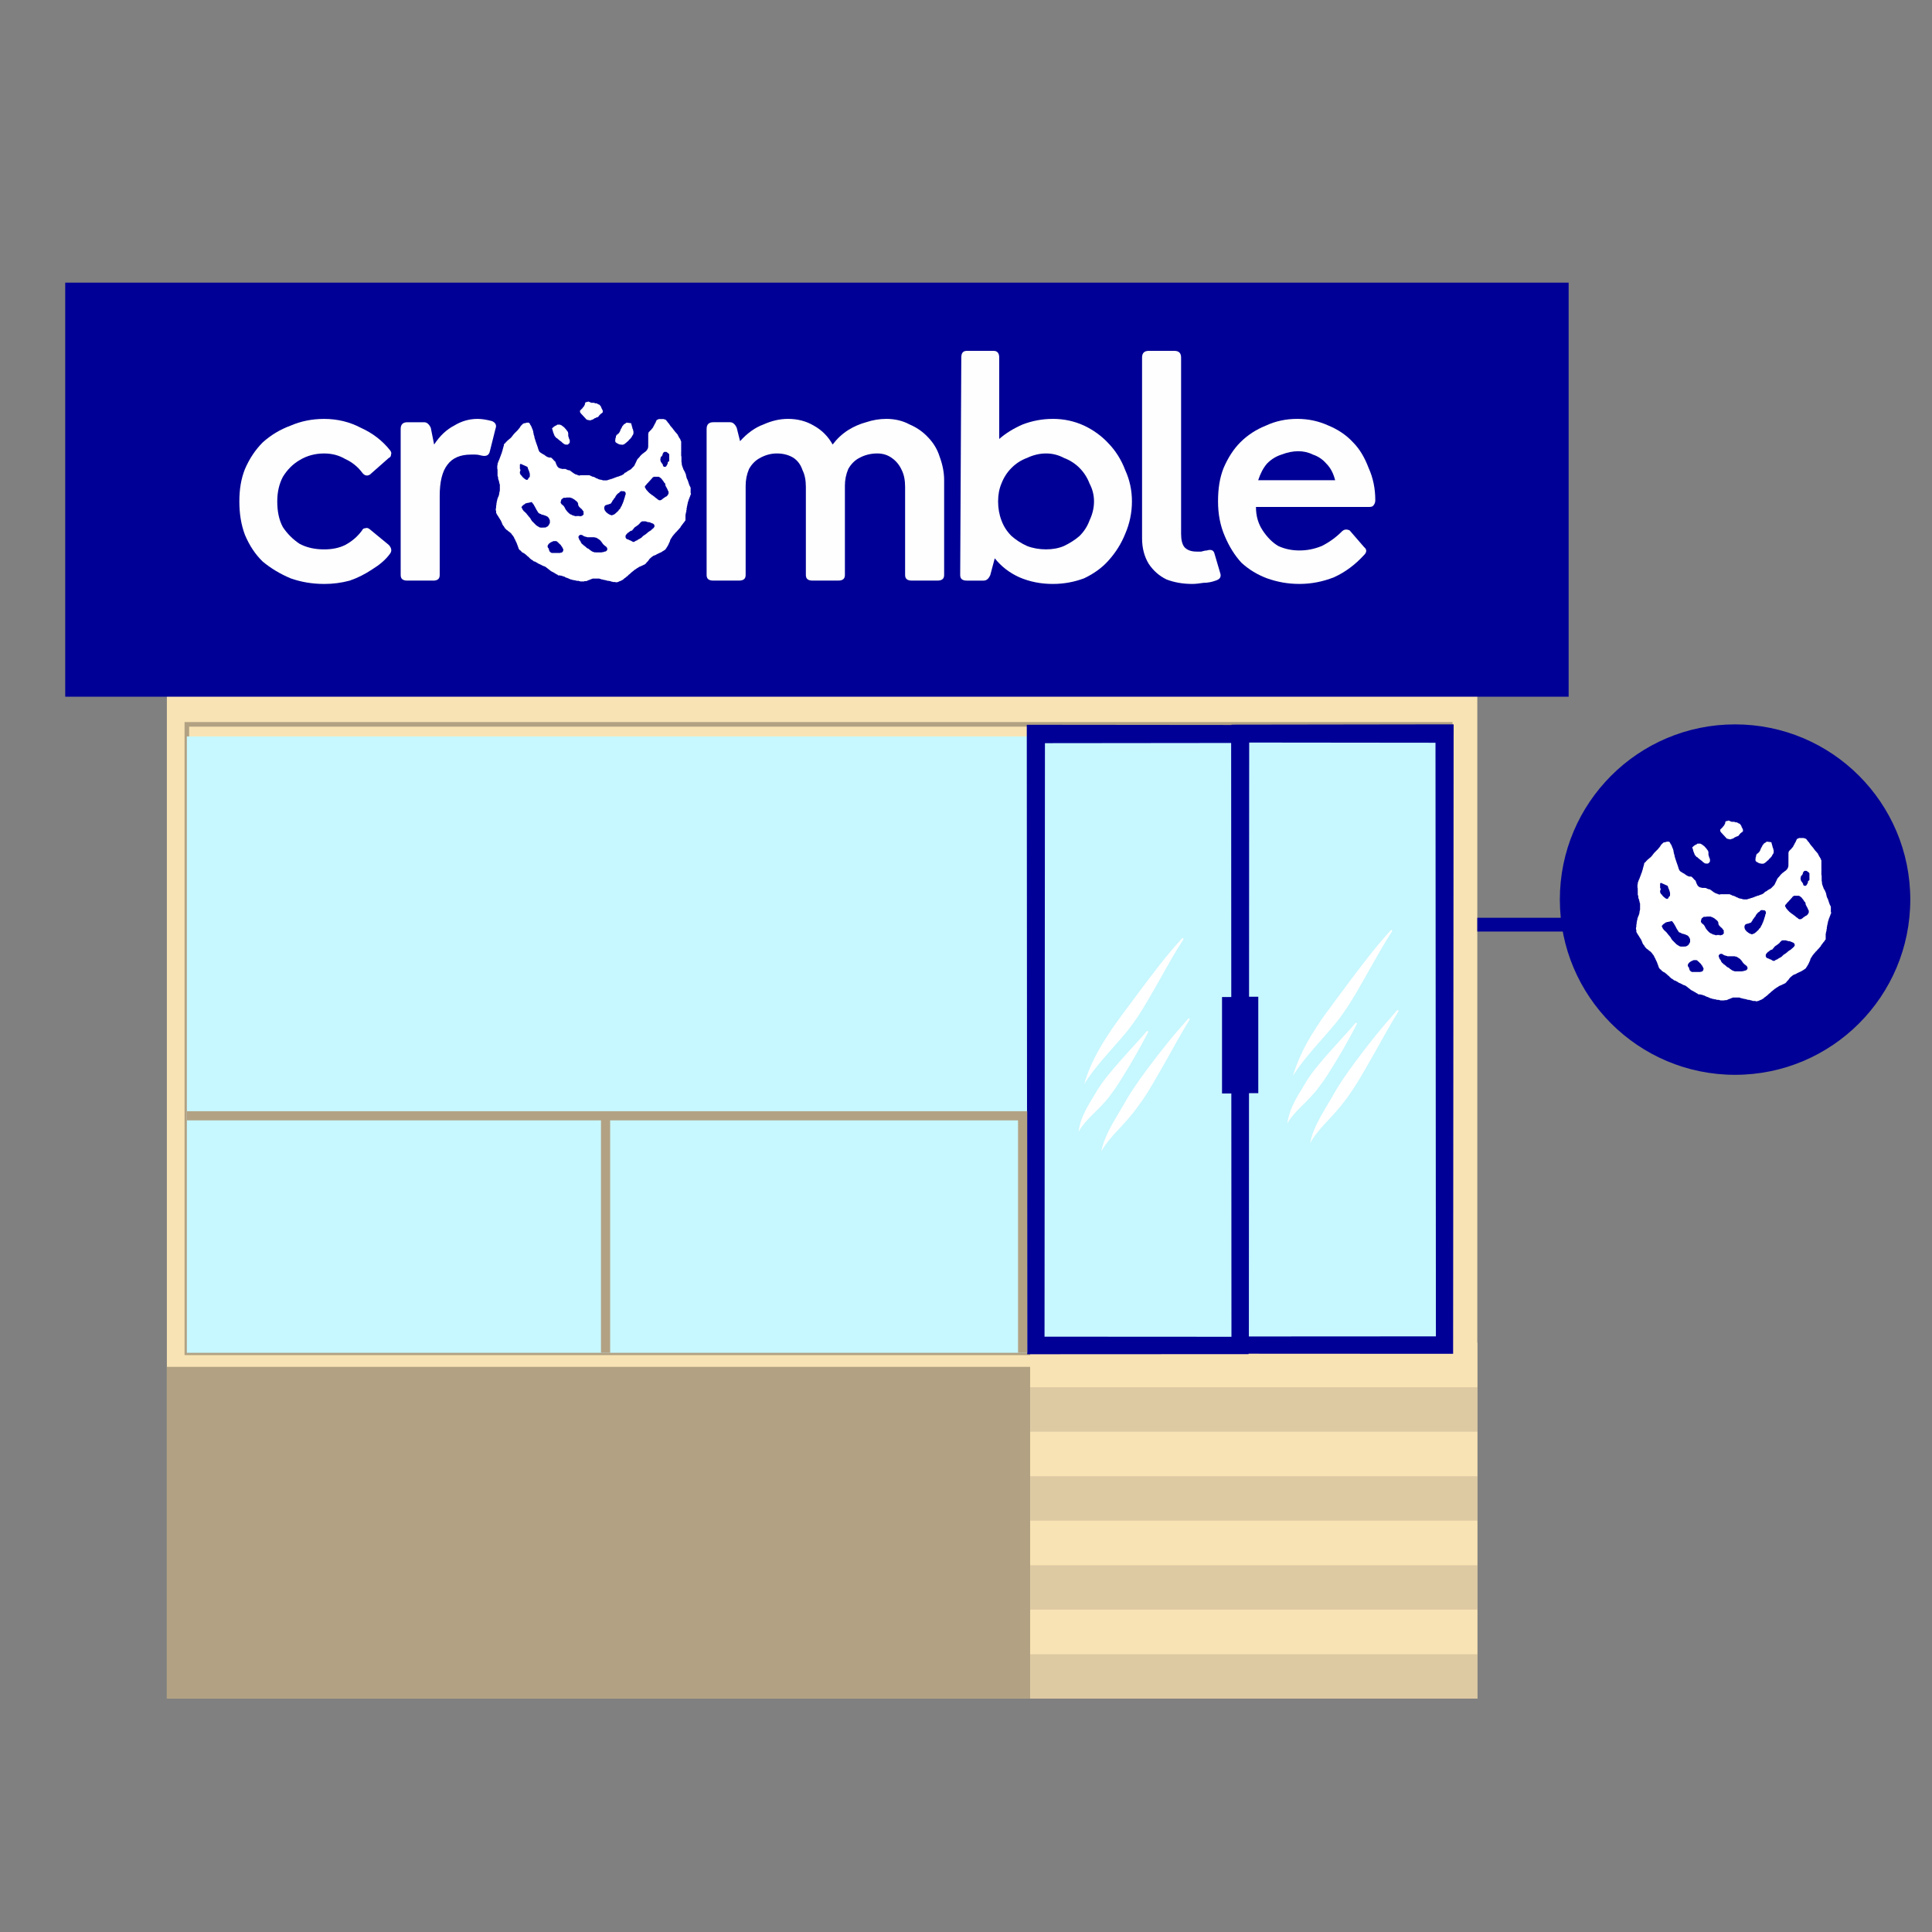 <?xml version="1.0" encoding="UTF-8"?>
<svg id="Layer_1" xmlns="http://www.w3.org/2000/svg" version="1.1" xmlns:xlink="http://www.w3.org/1999/xlink" viewBox="0 0 1080 1080">
  <rect x="0" y="0" width="1080" height="1080" fill="#808080" stroke="none"/>
  <!-- Generator: Adobe Illustrator 29.8.1, SVG Export Plug-In . SVG Version: 2.1.1 Build 2)  -->
  <defs>
    <style>
      .st0 {
        clip-path: url(#clippath-6);
      }

      .st1 {
        clip-path: url(#clippath-4);
      }

      .st2 {
        fill: #b2a283;
      }

      .st3, .st4, .st5 {
        fill-rule: evenodd;
      }

      .st3, .st6 {
        fill: #000096;
      }

      .st4 {
        fill: #fff;
      }

      .st7 {
        fill: #bababa;
        stroke: #000096;
        stroke-width: 7.7px;
      }

      .st7, .st8, .st9 {
        stroke-miterlimit: 10;
      }

      .st10, .st5 {
        fill: #c7f7ff;
      }

      .st11 {
        fill: #ddc9a2;
      }

      .st12 {
        fill: #f8e3b4;
      }

      .st13, .st8, .st9 {
        fill: none;
      }

      .st14 {
        clip-path: url(#clippath-1);
      }

      .st15 {
        clip-path: url(#clippath-5);
      }

      .st8 {
        stroke-width: 5.13px;
      }

      .st8, .st9 {
        stroke: #b2a283;
      }

      .st16 {
        clip-path: url(#clippath-3);
      }

      .st17 {
        clip-path: url(#clippath-2);
      }

      .st18 {
        fill: #fefefe;
      }

      .st19 {
        clip-path: url(#clippath);
      }

      .st9 {
        stroke-width: 2.57px;
      }
    </style>
    <clipPath id="clippath">
      <rect class="st13" x="36.46" y="157.99" width="840.42" height="231.46"/>
    </clipPath>
    <clipPath id="clippath-1">
      <rect class="st13" x="274.31" y="210.36" width="116.43" height="116.59"/>
    </clipPath>
    <clipPath id="clippath-2">
      <rect class="st13" x="911.7" y="444.58" width="116.43" height="116.59"/>
    </clipPath>
    <clipPath id="clippath-3">
      <rect class="st13" x="684.36" y="406.59" width="128.84" height="350.38"/>
    </clipPath>
    <clipPath id="clippath-4">
      <rect class="st13" x="684.36" y="404.92" width="128.84" height="352.05"/>
    </clipPath>
    <clipPath id="clippath-5">
      <rect class="st13" x="573.93" y="406.59" width="124.94" height="350.38"/>
    </clipPath>
    <clipPath id="clippath-6">
      <rect class="st13" x="573.93" y="404.92" width="124.94" height="352.05"/>
    </clipPath>
  </defs>
  <rect class="st12" x="93.28" y="268.44" width="732.55" height="681.07"/>
  <g>
    <g class="st19">
      <path class="st6" d="M36.46,157.99h840.73v231.46H36.46v-231.46Z"/>
    </g>
    <path class="st18" d="M181.19,326.43c-6.7,0-12.94-1.09-18.7-3.12-5.92-2.49-11.07-5.61-15.59-9.35-4.21-4.05-7.48-9.04-9.98-14.96-2.18-5.77-3.12-12-3.12-18.7s.94-12.62,3.12-18.08c2.49-5.77,5.77-10.75,9.98-14.96,4.52-4.05,9.66-7.17,15.59-9.35,5.77-2.49,12-3.74,18.7-3.74,7.48,0,14.34,1.71,20.57,4.99,6.55,2.96,12,7.17,16.21,12.47.78.94.94,1.71.62,2.49,0,.94-.47,1.56-1.25,1.87l-10.6,9.35c-1.71.94-3.12.47-4.36-1.25-2.49-3.27-5.61-5.77-9.35-7.48-3.43-2.03-7.33-3.12-11.85-3.12-4.99,0-9.66,1.25-13.72,3.74-3.74,2.18-6.86,5.3-9.35,9.35-2.18,4.21-3.12,8.73-3.12,13.72,0,5.46.94,10.29,3.12,14.34,2.49,3.74,5.61,6.86,9.35,9.35,4.05,2.18,8.73,3.12,13.72,3.12,4.52,0,8.42-.78,11.85-2.49,3.74-2.03,6.86-4.68,9.35-8.1.31-.78.94-1.25,1.87-1.25.78-.31,1.56-.16,2.49.62l10.6,8.73c1.56,1.71,1.87,3.43.62,4.99-2.49,3.43-5.92,6.23-9.98,8.73-3.74,2.49-7.95,4.68-12.47,6.23-4.68,1.25-9.35,1.87-14.34,1.87Z"/>
    <path class="st18" d="M242.06,324.56h-14.34c-2.49,0-3.74-.94-3.74-3.12v-81.67c0-2.49,1.25-3.74,3.74-3.74h9.35c1.56,0,2.81,1.09,3.74,3.12l1.87,9.35c3.27-4.99,7.01-8.42,11.22-10.6,4.05-2.49,8.42-3.74,13.09-3.74,2.49,0,5.14.47,8.1,1.25,2.03.94,2.65,2.34,1.87,4.36l-3.12,12.47c-.47,2.18-1.87,2.96-4.36,2.49-1.25-.31-2.49-.62-3.74-.62h-2.49c-5.92,0-10.29,1.87-13.09,5.61-2.96,3.74-4.36,9.66-4.36,17.46v44.27c0,2.18-1.25,3.12-3.74,3.12Z"/>
    <path class="st18" d="M495.37,234.15c4.99,0,9.35,1.09,13.09,3.12,4.05,1.71,7.64,4.21,10.6,7.48,2.81,2.96,4.99,6.55,6.23,10.6,1.56,4.21,2.49,8.57,2.49,13.09v52.99c0,2.18-1.25,3.12-3.74,3.12h-14.34c-2.49,0-3.74-.94-3.74-3.12v-49.25c0-3.74-.62-6.86-1.87-9.35-1.25-2.81-3.12-5.14-5.61-6.86-2.18-1.56-4.83-2.49-8.1-2.49-3.74,0-7.17.94-9.98,2.49-2.49,1.25-4.68,3.43-6.23,6.23-1.25,2.96-1.87,6.08-1.87,9.35v49.88c0,2.18-1.25,3.12-3.74,3.12h-14.34c-2.49,0-3.74-.94-3.74-3.12v-49.25c0-3.74-.62-6.86-1.87-9.35-.94-2.81-2.49-5.14-4.99-6.86-2.49-1.56-5.61-2.49-9.35-2.49-3.43,0-6.55.94-9.35,2.49-2.49,1.25-4.68,3.43-6.23,6.23-1.25,2.96-1.87,6.08-1.87,9.35v49.88c0,2.18-1.25,3.12-3.74,3.12h-14.34c-2.49,0-3.74-.94-3.74-3.12v-81.67c0-2.49,1.25-3.74,3.74-3.74h9.35c1.56,0,2.81,1.09,3.74,3.12l1.87,7.48c4.05-4.52,8.42-7.64,13.09-9.35,4.52-2.03,9.04-3.12,13.72-3.12,5.3,0,10.13,1.25,14.34,3.74,4.52,2.49,8.1,6.08,10.6,10.6,2.49-3.27,5.3-5.92,8.73-8.1,3.27-2.03,6.55-3.43,9.98-4.36,3.74-1.25,7.48-1.87,11.22-1.87Z"/>
    <path class="st18" d="M588.49,234.15c6.23,0,12,1.25,17.46,3.74,5.3,2.49,9.98,5.92,13.72,9.98,4.05,4.21,7.17,9.2,9.35,14.96,2.49,5.46,3.74,11.22,3.74,17.46s-1.25,12.31-3.74,18.08c-2.18,5.46-5.3,10.44-9.35,14.96-3.74,4.21-8.42,7.48-13.72,9.98-5.46,2.03-11.22,3.12-17.46,3.12-6.7,0-12.94-1.25-18.7-3.74-5.46-2.49-9.98-5.92-13.72-10.6l-2.49,9.35c-.94,2.18-2.18,3.12-3.74,3.12h-9.35c-2.49,0-3.74-.94-3.74-3.12l.62-121.57c0-2.49.94-3.74,3.12-3.74h14.96c2.03,0,3.12,1.25,3.12,3.74v45.51c3.74-3.27,8.1-5.92,13.09-8.1,5.3-2.03,10.91-3.12,16.83-3.12ZM584.75,307.1c3.74,0,7.01-.62,9.98-1.87,3.27-1.56,6.23-3.43,8.73-5.61,2.49-2.49,4.36-5.3,5.61-8.73,1.56-3.27,2.49-6.86,2.49-10.6s-.94-7.01-2.49-9.98c-1.25-3.27-3.12-6.23-5.61-8.73s-5.46-4.36-8.73-5.61c-2.96-1.56-6.23-2.49-9.98-2.49s-7.33.94-10.6,2.49c-3.43,1.25-6.23,3.12-8.73,5.61-2.49,2.49-4.36,5.46-5.61,8.73-1.25,2.96-1.87,6.23-1.87,9.98s.62,7.33,1.87,10.6c1.25,3.43,3.12,6.23,5.61,8.73,2.49,2.18,5.3,4.05,8.73,5.61,3.27,1.25,6.86,1.87,10.6,1.87Z"/>
    <path class="st18" d="M666.48,326.43c-5.46,0-10.29-.94-14.34-2.49-4.21-2.03-7.48-4.99-9.98-8.73-2.49-4.05-3.74-8.88-3.74-14.34v-101c0-2.49,1.25-3.74,3.74-3.74h14.34c2.49,0,3.74,1.25,3.74,3.74v98.51c0,3.43.62,5.92,1.87,7.48,1.56,1.71,3.9,2.49,6.86,2.49h2.49c1.25-.31,2.18-.62,3.12-.62,2.49-.78,3.9-.16,4.36,1.87l3.12,10.6c.78,2.18,0,3.58-2.49,4.36-2.18.78-4.36,1.25-6.86,1.25-2.18.31-4.21.62-6.23.62Z"/>
    <path class="st18" d="M725.15,234.15c6.23,0,12,1.25,17.46,3.74,5.3,2.18,9.98,5.3,13.72,9.35,3.74,3.74,6.55,8.57,8.73,14.34,2.49,5.46,3.74,11.53,3.74,18.08,0,1.25-.47,2.34-1.25,3.12-.47.47-1.25.62-2.49.62h-62.97c0,4.99,1.25,9.35,3.74,13.09,2.49,3.74,5.3,6.7,8.73,8.73,3.74,1.71,7.64,2.49,11.85,2.49s8.26-.78,12.47-2.49c4.05-2.03,7.79-4.68,11.22-8.1,1.25-1.25,2.65-1.4,4.36-.62l8.1,9.35c1.56,1.25,1.56,2.81,0,4.36-4.99,5.46-10.6,9.66-16.83,12.47-6.23,2.49-12.78,3.74-19.33,3.74s-12.31-1.09-18.08-3.12c-5.46-2.03-10.29-4.99-14.34-8.73-3.74-4.05-6.86-9.04-9.35-14.96-2.49-5.77-3.74-12.16-3.74-19.33s.94-13.25,3.12-18.7c2.49-5.77,5.61-10.6,9.35-14.34,4.05-4.05,8.88-7.17,14.34-9.35,5.3-2.49,11.22-3.74,17.46-3.74ZM725.77,252.23c-2.96,0-6.08.62-9.35,1.87-2.96.94-5.61,2.49-8.1,4.99-2.18,2.49-3.74,5.61-4.99,9.35h43.02c-.94-3.74-2.49-6.86-4.99-9.35-2.18-2.49-4.68-4.05-7.48-4.99-2.49-1.25-5.3-1.87-8.1-1.87Z"/>
    <g class="st14">
      <path class="st4" d="M328.7,224.54h-.16s-.16,0-.16.16h-.47s-.16,0-.16.16h-.31q-.16,0-.16.16h-.16v.47q0,.16-.16.16v.62h-.16v.31h-.16v.16s-.16,0-.16.16v.31h-.16v.16h-.16v.16h-.16v.16s-.16,0-.16.16c0,0-.16,0-.16.16v.16h-.16v.16h-.16v.16h-.16v.16h-.16v.16h-.16v.16h-.16v.16h-.16v.16h-.16v.16c0-.16,0,0,0,0h-.16v.94q.16,0,.16.16v.16h.16v.31h.16v.16h.16v.16q.16,0,.16.16h.16s0,.16,0,0v.16s.16,0,.16.16c.16,0,.16.16.16.16h.16v.16c0-.16,0,0,0,0,0,.16.16.16.16.16q0-.16,0,0c0,.16.16.16.16,0v.16s0,.16.16.16v.16h.16q.16,0,.16.16v.16h.16q0,.16,0,0v.16h.16v.16h.16v.16h.16v.16q.16,0,.16.16h.16v.31h.16c.16,0,.16.16.16.16q-.16,0,0,0,0,.16.16.16h.31l.16.16.16.16c0-.16.31-.16.47,0h.47s.16.16.31.16c.31,0,.47-.16.31-.16h.31q0-.16.16-.16h.47v-.16h.31v-.16h.31v-.16c0,.16.16,0,.16,0q0-.16,0,0h.16c0-.16.16-.16.16-.16q0-.16,0,0v-.16q.16,0,0,0h.16l.16-.16h.31q.16,0,.16-.16h.16v-.16h.47v-.16h.16c.16,0,.31,0,.31-.16v.16s0-.16.16-.16c0,0,0-.16,0,0h.16v-.16h.16v-.16h.16v-.16q0,.16,0,0v-.16h.16q0-.16,0,0s.16,0,.16-.16v-.16q0-.16.16-.16h.16v-.16h.16v-.31h.16q.16,0,.16-.16h.16v-.16h.16v-.16.16q0-.16.16-.16h.16v-.16h.16v-.16h.16v-.16h.16v-.62c0-.31,0-.62,0-.47l-.16-.16v-.31h-.16v-.16c0-.16-.16-.16-.16-.16,0,.16,0,0,0-.16v-.16h-.16v-.16q-.16,0-.16-.16v-.47h-.16v-.31h-.16v-.16c-.16,0-.16-.16-.16-.16,0-.16-.16-.16-.16,0v-.16q0-.16-.16-.16v-.16h-.16.16l-.16-.16h-.16l-.16-.16h-.31v-.16h-.31v-.16h-.31v-.16h-.16s0-.16-.31-.16h-.78v-.16h-.47v-.16h-1.71l-.16-.16h-.31q0-.16-.16-.16h-.16q0-.16-.16-.16h-.31v-.16h-.47M368.6,234.21h-.16c.16,0,0,0,0,0q-.16,0-.16.16h-.47v.16h-.16s0,.16-.16.16h-.16c-.16,0-.31.16-.31.16v.31h-.16v.31h-.16v.31c-.16,0-.16.16-.16.16v.31h-.16v.31h-.16v.16s-.16,0-.16.16v.16c-.16,0-.16.16-.16.16v.16s-.16,0-.16.16v.16c-.16,0-.16.16-.16.16v.16h-.16v.31h-.16v.31h-.16v.31h-.16v.16q0,.16-.16.16v.16h-.16v.16h-.16v.16h-.16v.16h-.16v.31h-.16v.16h-.16v.16h-.16v.16h-.16c-.16,0-.16.16-.16.16q0,.16-.16.16v.16h-.16c0,.16-.16.16-.16.16v.16h-.16v.16h-.16v.62h-.16v3.9c0,3.74,0,4.21-.16,4.05v.47h-.16v.31h-.16v.31h-.16v.16s0,.16,0,0v.16h-.16v.16c0-.16,0,0,0,0h-.16v.16h-.16v.16h-.16v.16h-.16v.16h-.16c.16,0,0,0,0,0v.16h-.16l-.16.16h-.16v.16h-.16q0,.16-.16.16s-.16,0-.16.16h-.16v.16h-.16v.16h-.16c0,.16-.16.16-.16.16h-.16v.16h-.16v.16h-.16v.16h-.16v.16h-.16s0,.16-.16.16v.16h-.16v.16h-.16v.16h-.16v.31h-.16v.16h-.16v.16h-.16v.16h-.16v.16l-.31.31q-.16,0-.16.16-.16,0-.16.16v.16h-.16v.16h-.16v.16-.16.31h-.16v.31q-.16,0-.16.16v.16q0,.16-.16.16v.16c-.16,0-.16.16-.16.16v.31h-.16v.31h-.16v.16s0,.16-.16.16v.31h-.16v.31q0,.16-.16.16v.16q-.16,0-.16.16v.16h-.16v.16h-.16v.16h-.16v.16h-.16v.16h-.16v.16h-.16v.16h-.16v.16h-.16v.16h-.16v.16s-.16,0-.16.16h-.16v.16h-.16c.16,0,0,0,0,0v.16h-.16s-.16,0-.16.16h-.16v.16h-.16q-.16,0,0,0h-.16l-.16.16h-.16v.16s-.16,0,0,0h-.16c-.16,0-.16.16-.16.16h-.16s-.16,0-.16.16h-.16v.16h-.16v.16h-.16c-.16,0-.16.16-.16.16h-.16v.16h-.31v.16h-.31c-.16,0-.16.16-.16.16h-.16v.31c-.16-.16-.16,0-.16,0v.16h-.16c.16,0,0,0,0,0-.16,0-.16.16-.16.16v.16h-.31v.16h-.31v.16h-.16s0,.16-.16.16h-.31s.16.16,0,.16h-.31l-.16.16c0-.16,0,0,0,0h-.31l-.16.16h-.31v.16h-.31q0,.16-.16.16h-.47.16-.16c-.16,0-.16.16-.16.16h-.31s0,.16-.16.16h-.31c.16,0,0,0,0,0l-.16.16h-.16q-.16,0-.16.16h-.31q-.16,0-.16.16c.16,0,0,0,0,0h-.16l-.16.16h-.47v.16h-.31s0,.16-.16.16h-.16c-.16,0-.31,0-.16,0h-.16q-.16,0-.16.16h-.31q0,.16-.16.16h-.47v.16h-.47q0,.16-.16.16s-.16,0,0,0h-.31s0,.16-.16.16h-.31c.16,0-.16,0-.78,0h-1.09c-.16,0-.31-.16-.31-.16.16,0-.16,0-.31,0s-.16,0-.16-.16h-.16c-.16,0-.31,0-.16,0h-.16q-.31,0-.31-.16c.16,0,0,0,0,0-.16,0-.31,0-.16,0h-.16s-.16,0,0,0h-.31v-.16h-.47v-.16h-.16c-.16,0-.16-.16-.16-.16h-.31v-.16h-.47v-.16h-.31v-.16h-.31v-.16h-.16s0-.16-.16-.16h-.31v-.16h-.47s0-.16-.16-.16h-.16c.16,0,0,0-.16,0h-.16v-.16h-.31v-.16h-.31v-.16h-.31l-.16-.16h-.31v-.16h-5.3q0,.16-.16.16h-.62c.16,0,0,0,0,0q-.16,0-.16-.16h-.47v-.16h-.16q-.16,0-.16-.16h-.31c.16,0,0,0,0,0h-.16q0-.16-.16-.16h-.31q0-.16-.16-.16h-.16v-.16h-.31v-.16h-.16v-.16c-.16.16-.16,0-.16,0h-.16v-.16h-.16s0-.16-.16-.16h-.16v-.16h-.16v-.16h-.16v-.16h-.31v-.16h-.16v-.16h-.31v-.16h-.16v-.16h-.16v-.16h-.78c0-.16-.16-.16-.16-.16h-.31s-.16,0-.16-.16h-.31v-.16h-.31v-.16h-.31c0-.16-.16-.16-1.09-.16h-1.25q.16,0,0,0v-.16h-.62c0-.16-.16-.16-.16-.16h-.31s-.16,0-.16-.16h-.16q0-.16-.16-.16h-.16v-.16h-.16v-.16h-.16v-.16h-.16v-.16h-.16v-.31h-.16v-.16c0-.16-.16-.16-.16-.16v-.16c-.16,0-.16-.16-.16-.16v-.31h-.16v-.31q-.16,0-.16-.16v-.16q0-.31-.16-.31v-.31h-.16v-.31h-.16v-.16h-.16v-.16h-.16q-.16,0-.16-.16t-.16-.16c0,.16,0,0,0,0-.16,0-.16-.16-.16-.16v-.16h-.16v-.16h-.16c.16,0,0,0,0,0v-.16h-.16v-.16h-.16v-.16c-.16,0-.16-.16-.16-.16h-.16v-.16h-.16v-.16h-.16c-.16,0-.16-.16-.16-.16h-.94c.16,0,0,0-.16,0h-.16q0-.16-.16-.16h-.31c-.16,0-.16-.16-.16-.16h-.31.16c0-.16-.16-.16-.16-.16h-.31v-.16h-.16.16-.16v-.16h-.31v-.16h-.16v-.16h-.16s-.16,0-.16-.16h-.16v-.16h-.16v-.16h-.31q0-.16-.16-.16h-.16v-.16h-.31v-.16h-.16l-.16-.16h-.16v-.16h-.16c-.16,0-.16-.16-.16-.16h-.16v-.16h-.31v-.16h-.16v-.16h-.16v-.16h-.16v-.16q-.16,0-.16-.16v-.16h-.16v-.31q-.16,0-.62-1.71c-.31-.94-.78-2.34-1.09-3.12-.94-2.81-.78-2.49-.78-2.65v-.31q0-.16-.16-.16v-.31c0,.16,0,0,0,0v-.16h-.16v-.47q-.16,0-.16-.16s0-.16,0,0v-.78h-.16v-.16c0,.16,0-.16,0-.31,0,0,0-.16,0,0v-.16q0-.31-.16-.31v-.31c0,.16,0,0,0,0v-.16c-.16,0-.16-.16-.16-.16v-.16q0-.16-.16-.16v-.31h-.16v-.31c0,.16,0,0,0,0,0-.16-.16-.16-.16-.16v-.16s0-.16,0,0v-.16q-.16,0-.16-.16v-.31h-.16v-.31h-.16v-.31h-.16v-.16h-.16v-.16q0-.16-.16-.16v-.31h-.16v-.31h-.16v-.31c-.16.16-.16,0-.16,0h-.16s-.16,0-.16-.16h-.31s0-.16-.16-.16v.16h-.94v.16h-.47l-.16.16h-.31c-.31,0-.47,0-.31,0,0,0,0,.16-.16.16s-.31,0-.16,0h-.16v.16h-.16v.16h-.16v.16h-.16v.16h-.16v.16h-.16v.16h-.16v.16h-.16v.16h-.16v.16q-.16,0-.16.16v.16h-.16v.31h-.16v.16h-.16v.31h-.16v.16h-.16v.16h-.16q0,.16,0,0v.16h-.16v.16l-.16.16v.16s-.16,0,0,0h-.16v.16h-.16v.16h-.16v.16h-.16v.16h-.16v.16h-.16v.16h-.16v.16h-.16c.16,0,0,0,0,0v.16h-.16v.16h-.16v.16h-.16v.16s-.16,0-.16.16h-.16v.16h-.16v.16c0-.16,0,0,0,0h-.16v.16l-.16.16c-.16,0-.16.16-.16.16v.16h-.16v.16h-.16v.16c-.16,0-.16.16-.16.16v.16h-.16v.16h-.16v.16h-.16v.16c0,.16-.16.16-.16.16,0,0,0,.16-.16.16,0,0,0,.16-.16.16,0,.16-.16.16-.16.16,0,.16-.16.16-.16.16l-.16.16h-.16v.16h-.16v.16h-.16l-.16.16c.16,0,0,0,0,0v.16h-.16l-.16.16h-.16q0,.16-.16.16v.16h-.16v.16h-.16v.16h-.16v.16h-.16v.16h-.16v.16h-.16v.16l-.16.16h-.16v.16q-.16,0,0,0v.16h-.31v.16h-.16v.16s-.16,0-.16.16c0,0-.16.16-.16.31s0,.16,0,0v.47c0,.16-.16.31-.16.31,0-.16,0,0,0,0v.47h-.16v.47h-.16v.62h-.16v.62l-.16.16v.31q0,.16-.16.16v.31s0,.16-.16.16v.31s0,.16,0,0v.16c0,.16-.16.31-.16.16v.31s0,.16,0,0c-.16,0-.16.16-.16.16v.16q-.16,0-.16.16v.47h-.16v.31q-.16,0-.16.16v.31q-.16,0-.16.16v.16q0,.16-.16.16v.31l-.16.16v.31s-.16,0-.16.16v.31h-.16v.31h-.16v.31l-.16.16v.31h-.16v.47h-.16v.31l-.16.31v.78c-.16.16-.16.31-.16.31v1.71c.16,0,.16.62.16,2.18v1.71c.16.16.16.47.16.47,0-.16,0,0,0,0v.16s0,.16.16.16v.94c.16.31.16.47.16.47v.16s.16,0,.16.16v.16c0,.16.16.16.16.16v.47c0,.16,0,.31.16.16v.78h.16v.47h.16v.62c0-.31,0,2.18,0,2.65,0,0,0,.16,0,0v.47l-.16.16v.62s-.16,0-.16.16v.16c0-.16,0,0,0,.16,0,.47,0,.62,0,.47,0,0-.16.16-.16.31v.47c0-.16,0,0-.16,0v.16c0-.16,0,0,0,.16v.16h-.16v.31h-.16v.31l-.16.16v.16c0,.16-.16.31-.16.31,0,.16,0,.31-.16.47v.47c0,.16-.16.16-.16.16v.62q-.16,0-.16.16v.47c0,.31-.16.47-.16.47v.62c0-.16,0,.16,0,.31,0,0,0,.16-.16.16,0-.16,0,0,0,.31v.78c0,.31,0,.47,0,.31-.16,0-.16.16-.16.31v.47c-.16,0-.16.16,0,.16v.47q0,.16.16.16v.47c0,.47,0,.62,0,.47v.31q.16,0,.16.16v.16h.16v.31h.16v.31h.16v.16l.16.16v.16h.16v.16l.16.16v.16h.16v.31q0-.16.16,0v.16s.16,0,.16.16v.16h.16v.31h.16v.16h.16v.16q0,.16.16.16v.16c0,.16.16.16.16.16v.16h.16v.16l.16.16v.31h.16v.31h.16v.31s.16,0,.16.16v.31h.16v.47h.16v.31h.16v.16s0,.16.16.16v.16l.16.16c.16,0,.16.16.16.16.16,0,.16.16.16.16v.16h.16v.16c0,.16.16.16.16.16v.16c.16,0,.16.16.16.16v.16h.16v.16c.16,0,.16.16.16.16h.16v.16q.16,0,.16.16c.16,0,.16.16.16.16l.16.16h.16v.16h.16l.16.16h.16v.16h.16v.16h.16v.16h.16c.16,0,.16.16.16.16l.16.16h.16v.16h.16c.16,0,.16.16.16.16,0,0,.16,0,.16.16h.16v.16h.16c-.16,0,0,0,0,0v.16c.16,0,.16.16.16.16h.16v.16h.16v.16s0,.16.16.16v.16h.16v.16c.16,0,.16.16.16.16,0,.16.16.16.16.16q0,.16.16.16v.16h.16v.16l.16.16v.16c0,.16.16.16.16.16v.16h.16v.47h.16v.16l.16.16v.16h.16c-.16,0,0,0,0,0v.31l.16.16v.31h.16v.31h.16v.31h.16v.31q.16,0,.16.16v.16s.16,0,.16.16c0,0,0,.16,0,0v.31h.16v.47h.16v.31c.16,0,.16.16.16.16v.16s0,.16.16.31v.31h.16v.47h.16v.47h.16v.31h.16v.16l.16.16q.16,0,.16.16v.16h.16q0,.16.16.16h.16s0,.16.16.16q0,.16.16.16v.16h.16v.16q.16,0,.16.16.16,0,.16.16h.16v.16h.31v.16h.16v.16h.47v.16s.16,0,0,0h.16s0,.16.16.16h.16v.16h.16q0,.16.16.16v.16h.16c.16,0,.16.16.16.16h.16v.16h.16v.16h.16v.16c0-.16,0,0,0,0h.16c0,.16.16.16.16.16v.16h.16v.16h.16q.16,0,.16.16h.16v.16h.16v.16h.16v.16h.16v.16l.16.16c0-.16,0,0,0,0h.16v.16h.16v.16h.16l.16.16v.16h.16s0,.16.16.16h.16l.16.16h.16v.16h.16l.16.16q.16,0,.16.16h.16v.16h.16v.16h.31s.16,0,.16.16h.47s.16.16,0,.16h.16q.16,0,.16.16h.16c0,.16.16.16.16.16h.16c.16,0,.16.16.16.16h.16v.16h.16l.16.16h.16v.16h.31v.16h.31s0,.16.16.16h.31v.16h.31v.16h.31v.16h.16c.16,0,.31.16.31.16l.16.16h.31v.16h.31c0,.16.16.16.16.16h.31c.16,0,.16.16.16.16h.16q.16,0,.16.16h.16s0,.16.16.16h.16v.16h.16q0,.16.16.16,0,.16.16.16h.16v.16h.16v.16h.16v.16h.31q-.16.16,0,.16h.16c-.16,0,0,0,0,0v.16h.16v.16h.16c0,.16.16.16.16.16h.16v.16h.16v.16h.16v.16h.16c.16,0,.16.16.16.16h.16v.16h.31v.16h.16s.16,0,.16.16h.31v.16h.31v.16h.16l.16.16h.16q0,.16.16.16h.16v.16h.31c-.16.16,0,.16,0,.16h.16c0,.16.16.16.16.16.16,0,.16.16.16.16h.31v.16h.31v.16h.16v.16h.16s0,.16.31.16h.16c-.16,0,0,0,.31,0,.16,0,.31,0,.16,0h.31s.16,0,.16.16h.62l.16.16h.31c.16,0,.16.16.16.16h.31q.16,0,.16.16h.47v.16h.16q.16,0,.16.16h.16l.16.16h.31c-.16,0-.16.16,0,.16h.31q.16,0,.16.16h.31l.16.16h.31v.16h.31q0,.16.16.16h.16l.16.16h.31v.16h.62v.16h.47s0,.16.16.16c0,0,.16,0,0,0h.47c.16,0,.31,0,.16.16h.78c.16,0,.16.16.31.16h.31c.16,0,.16.16.16.16h1.25c0,.16.16.16.47.16h.16l.16.16h2.18c.16,0,.16-.16.16-.16h1.25q0-.16.16-.16h.31v-.16h.16s.16,0,.16-.16h.47-.16c0-.16.16-.16.16-.16h.31l.16-.16h.16c.16,0,.16-.16.16-.16h.31q0-.16.16-.16h.16s0-.16.16,0v-.16h.31s.16,0,.16-.16h1.71c.62,0,1.87,0,1.71,0h.47q0,.16.16.16h.31s0,.16.16.16h.47v.16h.62c0,.16.16.16.16.16h.16c-.16,0,0,0,.16,0h.16s0,.16.16.16.31,0,.16,0h.47q.16,0,.16.16h.47l.16.16h.47v.16h.47c-.16,0,.16,0,.31,0h.31q0,.16.16.16h.47c.16,0,.16.16.16.16h.31q.16,0,.16.16h.47q0,.16.47.16h1.09q.16,0,.16.16c-.16,0,0,0,.47,0h.47q0-.16.16-.16h.47v-.16h.31q0-.16.16-.16h.16v-.16h.47c0-.16.16-.16.16-.16h.16c0-.16.31-.16.31-.16.16,0,.16-.16.16-.16h.16v-.16h.31-.16.16s.16-.16,0-.16h.16c.16,0,.16-.16.16-.16h.16v-.16h.16v-.16h.16v-.16h.16v-.16h.16c.16,0,.16-.16.16-.16h.16v-.16h.31v-.16l.16-.16h.16v-.16h.16v-.16h.31v-.16l.16-.16h.16v-.16h.16v-.16h.16v-.16h.16v-.16h.16v-.16h.16l.16-.16.16-.16.31-.16v-.16h.16v-.16h.16v-.16h.16q0-.16.16-.16v-.16h.31v-.16h.16v-.16h.16v-.16h.16l.16-.16s.16-.16.31-.16v-.16h.16v-.16h.16v-.16h.16q.16,0,.16-.16h.16s0-.16.16-.16h.16v-.16h.16v-.16h.16l.16-.16h.16v-.16h.31v-.16h.16c.16,0,.16-.16.16-.16h.16v-.16h.16l.16-.16h.16v-.16h.31q0-.16.16-.16h.31v-.16h.16c.16,0,.31,0,.31-.16,0,0,.16,0,0,0h.16s0-.16.16-.16h.16l.16-.16h.16s.16,0,.16-.16h.31v-.16h.16c-.16,0,0,0,0,0h.16v-.16h.31v-.16h.31v-.16q.16,0,.16-.16c.16,0,.16-.16.16,0v-.16h.16v-.16q.16,0,.16-.16v-.16h.16v-.16h.16v-.16h.16s0-.16.16-.16v-.16h.16v-.16h.16v-.16l.16-.16.16-.16v-.16h.16v-.16l.16-.16v-.16h.16v-.16h.16v-.16h.16s0-.16.16-.16v-.16h.16l.16-.16q0-.16.16-.16h.16v-.16h.16v-.16h.16v-.16h.31v-.16h.16v-.16h.31v-.16h.31l.16-.16h.31s0-.16.16-.16h.16q.16,0,.16-.16h.16l.16-.16h.16v-.16h.31v-.16h.31c0-.16.16-.16.16-.16h.16s0-.16.16-.16h.16c0-.16.16-.16.16-.16h.16c.16,0,.16-.16.16-.16h.31v-.16h.31s0-.16.16-.16h.16v-.16h.31v-.16q0,.16,0,0h.16v-.16h.31v-.16h.31v-.16h.16v-.16h.31v-.16h.16v-.16h.31v-.16h.16v-.16h.16v-.16c0-.16.16-.16.16-.16v-.16h.16v-.16s.16-.16.16-.31h.16v-.31h.16v-.16l.16-.16v-.16c.16,0,.16-.16.16-.16v-.16h.16v-.16l.16-.16q0-.16,0,0v-.16l.16-.16v-.31h.16v-.31c.16,0,.16-.16.16-.16v-.16l.16-.16c-.16,0,0,0,0,0v-.16c0-.16.16-.16.16-.16v-.16q0-.16.16-.16v-.47l.16-.16v-.31s.16-.16.16,0v-.31h.16v-.31h.16v-.16q0-.16.16,0v-.16l.16-.16v-.16l.16-.16v-.16h.16v-.16l.16-.16v-.16h.16v-.16h.16v-.16l.16-.16c.16,0,.16-.16.16-.16v-.16h.16q0-.16.16-.16c0,.16,0,0,0,0v-.16h.16v-.16h.16v-.16l.16-.16v-.16h.16s0-.16.16-.16c0-.16.16-.16.16-.16,0,0,0-.16.16-.16h.16v-.31h.16v-.16h.16v-.16h.16v-.16h.16v-.16l.16-.16h.16v-.16s.16,0,.16-.16l.16-.16.16-.16v-.16h.16s0-.16.16-.16v-.16h.16v-.16h.16v-.16l.16-.16v-.16l.16-.16v-.16h.16v-.16s.16,0,.16-.16v-.16h.16v-.16h.16v-.16h.16v-.31h.16v-.16h.16v-.16s.16,0,.16-.16v-.16h.16v-.16h.16v-.16h.16v-.16s.16,0,.16-.16v-.16h.16v-.16s.16,0,.16-.16v-.16h.16v-.16h.16v-3.12c0-.16,0-.31.16-.31v-.78s.16,0,.16-.16v-.31c0-.16,0-.31.16-.16v-.78c0-.16,0-.31,0-.16,0,0,.16-.16.16-.31v-.94s0-.16.16-.16v-.78c0-.16,0,0,.16,0v-.16c0-.16,0-.31,0-.16v-.16c0-.16,0-.31,0-.16,0,0,.16-.16.16-.31v-.47l.16-.16v-.62q.16,0,.16-.16v-.31l.16-.16s0-.16,0,0v-.31s0-.16.16-.16v-.47h.16v-.31c.16,0,.16-.16.16-.16v-.31h.16v-.47h.16v-.31h.16v-.47q.16,0,.16-.16v-.31h.16v-.31h.16v-.47c0,.16,0,0,0-.16-.16,0-.16-.16-.16-.16v-.31c0,.16,0-.16,0-1.56v-1.25h-.16v-.31s0-.16-.16-.16v-.16c-.16,0-.16-.16-.16-.16v-.16h-.16v-.31q0-.16-.16-.16v-.31s-.16,0-.16-.16v-.31l-.16-.16v-.31l-.16-.16v-.31l-.16-.16v-.47h-.16v-.31c-.16,0-.16-.16-.16-.16v-.16l-.16-.16v-.16h-.16v-.47c-.16,0-.16-.16-.16-.31v-.16h-.16v-.62c-.16,0-.16-.16-.16-.47v-.31q-.16,0-.16-.16v-.47h-.16v-.31h-.16v-.31l-.16-.16v-.31h-.16v-.31h-.16v-.16l-.16-.16v-.16s-.16,0-.16-.16v-.16h-.16c.16,0,0-.16,0-.16v-.16h-.16v-.47q-.16,0-.16-.16v-.31h-.16v-.47c-.16,0-.16.16-.16.16.16,0,0,0,0,0v-.16s0-.16,0,0v-.31c0-.16-.16-.16-.16-.16v-.31c0-.16,0-.31-.16-.31v-.47c0,.16,0-.16,0-.47v-.31c-.16.16-.16-.16-.16-.31v-1.87c0-1.09,0-1.4-.16-1.4v-2.65c.16-.16.16-.31,0-.31v-5.3c-.16,0-.16-.16-.16-.16v-.16s-.16,0,0,0q-.16-.16-.16-.31c0-.16-.16-.16-.16-.16v-.47h-.16v-.16h-.16v-.31h-.16v-.16q0,.16,0,0h-.16v-.31h-.16v-.16s0-.16-.16-.16v-.31h-.16c.16,0,0,0,0,0v-.16c0-.16-.16-.16-.16-.16v-.16l-.16-.16v-.31h-.16v-.16c-.16,0-.16-.16-.16-.16h-.16s0-.16,0,0v-.16l-.16-.16-.16-.16v-.16h-.16c0-.16-.16-.16-.16-.16v-.16h-.16v-.16h-.16v-.16c-.16,0-.16-.16-.16-.16,0,0-.16,0-.16-.16v-.16h-.16v-.16h-.16v-.16h-.16v-.16q0-.16-.16-.16v-.16h-.16v-.16q0-.16-.16-.16l-.16-.16v-.16h-.16v-.16h-.16v-.16c-.16,0-.16-.16-.16-.16,0-.16-.16-.16-.16-.16-.16,0-.16-.16-.16-.16q-.16,0,0,0v-.16h-.16s0-.16-.16-.16v-.16h-.16v-.16l-.16-.16v-.16q0-.16-.16,0v-.16l-.16-.16v-.16h-.16v-.16c-.16,0-.16-.16-.16-.16q-.16,0,0,0v-.16h-.16v-.16h-.16v-.16h-.16v-.16h-.16v-.16l-.16-.16v-.16h-.16v-.16h-.16v-.16h-.16v-.31h-.16v-.16s-.16,0-.16-.16h-.16s-.16,0-.16-.16h-.16q-.16,0-.16-.16h-.47q0-.16-.16-.16h-2.49M350.21,236.23v.16h-.16q-.16,0-.16.16h-.16v.16h-.16v.16-.16q0,.16-.16.16h-.16q0,.16-.16.16s0,.16-.16.16h-.16.16-.16q-.16,0-.16.16h.16q0-.16,0,0h-.16v.16h-.16c.16,0,0,.16,0,.16-.16,0-.16.16-.16.16v.16h-.16v.16c-.16,0,0-.16,0-.16,0,0-.16,0-.16.16s-.16.16-.16.16v.47-.16l-.16.31q-.16,0-.16.16v.16s-.16,0-.16.16v.16h-.16v.16s-.16,0-.16.31v.16h-.16v.31q-.16,0-.16.31v.16q-.16,0-.16.16v.16c-.16,0-.16.16-.16.16v.16h-.16v.16q-.16,0-.16.16v.16h-.16v.16q-.16,0-.16.16-.16,0,0-.16-.16,0-.16.16v.16h-.31v.16c0-.16,0,0,0,0v.16h-.31q0,.16-.16.16h-.16v.31q0,.16-.16.16v.16h-.16v.94h-.16s-.16.47-.16,1.09q-.16,1.09,0,1.09,0,.16.16.16v.31h.16v.16h.31v.16h.16v.16h.31l.16.16q.16,0,.16.16h.16l.31.16.31.16h.47q0,.16.62.16h.62q.31.16.31,0h.16l.16-.16h.31s.16,0,0,0q0-.16.16-.16h.16v-.16h.16v-.16h.31v-.16h.16-.16q0-.16.16-.16h.16v-.16q.16,0,0,0v.16c.16,0,.16-.16.16-.16v-.16h.16v-.16h.16q.16,0,.16-.16h.16v-.16q0-.16.16-.16h.31s-.16,0-.16-.16h.16q0-.16.16-.16v-.16h.16v-.16q0-.16.16-.16v-.16h.16q.16,0,.16-.16h.16v-.31c.16.16.16,0,.16,0h.16v-.16q0,.16,0,0v-.16h.16v-.16h.16v-.16h.16v-.16l.16-.16v.16-.16l.16-.31v-.16q0-.16.16-.16v-.16h.16v-.16l.16-.16v-.16h.16s0-.31.16-.78v-1.25h-.16v-.62q0-.16-.16-.16v-.31q-.16,0-.16-.16v-.16h-.16l.16-.16-.16-.16v-.31c0-.16,0-.31-.16-.31v-.31q-.16,0-.16-.31v-.31q0-.16-.16-.16.16,0,0,0v-.47q0-.16-.16-.16v-.16c0-.16,0,0-.16-.16h-.16.16l-2.34-.31h-.16M349.12,236.86v.16-.16q.16,0,0,0M353.02,236.86v.16c.16,0,0-.16,0-.16M311.87,237.33l-.16.16v-.16q0,.16,0,0h-.16v.16q0-.16-.16,0l-.16.16-.31.16-.16.16q0-.16,0,0-.16-.16-.16,0h-.16l-.16.16q-.16.16-.31.16s-.16.16-.78.62c-.47.47-.62.62-.47.62h-.16v.16h.16v.47h.16q-.16,0,0,0v.31l.16.16s-.16,0,0,0l-.16.16h.16v.16q-.16,0,0,0v.16c0-.16,0,0,0,0h.16c-.16,0-.16.16,0,.31v.16q.16.16,0,.16,0,.16.16.16.16.16,0,.16s0,.16.16.16v.31s0,.16.16.16v.16q0,.16.16.16v.16c-.16,0,0,0,0,.16.16.16.31.16.16.16v.16l1.09,1.25h.16l.31.16q.31.47.31.31v.16h.31s0,.16.16.31c.16.16.31.16.31.16l.16.16.31.31h.16q0,.16.16.16l.16.16s.31.16.47.31c.16.31.31.47.31.47h.16l.16.16c.16,0,.16.16.16.16q.16,0,.31.16s.16.16,0,.16c0-.16,0,0,0,0h.16q0-.16,0,0h.16c0,.16.16.16,0,.16q0-.16.16,0h.16v.16s0-.16,0,0q.16,0,.16-.16c-.16,0,0,0,0,.16h.16v-.16q0,.16,0,0l.16.16c.16-.16.16,0,.16,0h.62c.16,0,.16-.16.16,0h.16s1.09-.94,1.09-1.09l-.16.16s0-.16.16-.16h-.16l.16-.16v-.31q.16-.16,0-.16v-.62s0-.16,0,0v-.16s-.16-.16,0-.16v.16-.16c-.16,0-.31-.31-.16-.31v-.16h-.16v-.16q-.16-.16-.16-.31v-.31c-.16,0-.16-.16-.16-.16v-.31c-.16,0-.16-.16-.16-.16h.16s-.16,0-.16-.16v-.31q-.16-.16,0-.31c-.16,0,0,0,0-.16l-.16-.16q.16,0,0,0l.16-.16v-.31q0-.16-.16-.16,0-.16,0,0,.16,0,0-.16l.16-.16h-.16v-.31s0-.16-.16-.31l-.16-.16q0-.16-.16-.31c-.16,0-.16-.16-.16-.16,0-.16-1.71-2.03-1.71-2.03h-.16c0-.16-.16-.16-.16-.16,0,0-.16-.16-.31-.16l-.16-.31h-.16l-.16-.16c-.16,0-.16-.16-.16-.16q0,.16,0,0h-.31l-.16-.16s-.16-.16-.16,0c0,0,0-.16-.16-.16h-.31s-.16-.16-.16,0h-.16.16-.62q0-.16-.16,0M348.65,237.48v.16s-.16-.16,0-.16M348.34,237.95v-.16.16M347.56,239.04s0,.16,0,0M354.11,241.38v-.16.16M346.32,241.38s0,.16,0,0h.16-.16M353.8,243.09c0,.16,0,0,0,0M350.37,247.3h-.16.16v-.16.16M350.06,247.46q-.16,0,0,0c0,.16,0,0,0,0M314.52,247.61s0,.16.16,0h-.16M348.65,248.39h0M372.03,252.6h-.16.62q.16,0,.16.16h.16v.16h.16v.16q.16,0,0,0,0-.16.16-.16v.16h.16v.16h.16v.16h.16s0,.16.16.16.16,0,.16.16v.16h.16v.31c0-.16,0,.31,0,1.56,0,1.4,0,1.87,0,1.71v.16q0,.16,0,0v.16h-.16v.16h-.16v.16h-.16c-.16,0-.16.16-.16.16h-.16v.47c0,.31,0,.47-.16.47v.31h-.16v.31l-.16.16v.16q-.16,0-.16.16s-.16,0-.16.16v.16h-.16v.16s-.16,0,0,0h-.16s0,.16-.16.16h-.94v-.16h-.16v-.16h-.16v-.16q0,.16,0,0h-.16v-.62l-.16-.16v-.16q0-.16-.16-.16s-.16,0-.16-.16v-.16h-.16v-.31h-.16v-.16h-.16v-.16s-.16,0-.16-.16v-.16h-.16v-.62h-.16v-1.09s.16,0,.16-.16v-.62h.16v-.31h.16v-.16h.31v-.16h.16v-.31l.16-.16s0-.16,0,0v-.16q.16,0,.16-.16v-.47l.16-.16c0-.16.16-.31.16-.31v-.16h.16v-.16h.16v-.16h.16s0-.16.16-.16h.47q.31,0,.16,0M374.22,255.25c0,.16,0,0,0-.31s0-.47,0-.31v.62M374.22,256.96c0,.16,0,0,0-.31s0-.31,0-.16v.47M291.45,259.46c.94.47,2.96,1.25,3.12,1.4h.16v.16h.16v.31h.16v.47s.16,0,.16.31v.16q.16,0,.16.16v.16c0-.16,0,0,0,0q0,.16.16.16v.31h.16v.47h.16v.47q.16,0,.16.16v.16s0,.16.16.47v1.56c0,.16-.16.16-.16.16v.16q0,.16-.16.16v.16h-.16v.16h-.31v.47h-.16v.31h-.16v.16h-.31c.16.16,0,.16-.31.16s-.31,0-.31-.16h-.31v-.16h-.16q-.16,0-.16-.16c.16,0,0,0,0,0h-.16v-.16h-.16v-.16h-.31v-.16c-.16,0-.16-.16-.16-.16h-.16v-.16h-.16v-.16h-.16v-.16h-.16v-.16h-.16v-.16c-.16,0-.16-.16-.16-.16v-.16h-.16v-.16h-.16v-.16h-.16v-.16h-.16v-.16h-.16v-.31h-.16v-.31l-.16-.16v-.31c0-.31,0-.78,0-.62.16,0,.16-.16.16-.16v-.31q0-.16.16-.16v-.47h-.16v-.31l-.16-.16v-.31s0-.16,0,0,0-1.56,0-1.87v-.31h.16v-.16h.16v-.16l.47.16M290.67,264.29v-.31.31M368.29,266.63h.31v.16h.16l.16.16h.16v.16h.16v.16q0-.16,0,0h.16c0,.16.16.16.16.16h.16v.16c0,.16.16.16.16.16,0-.16,0,0,0,0v.16h.16v.16h.16v.16h.16v.31h.16v.16h.16v.16q.16,0,.16.16v.16h.16v.16s.16,0,.16.16v.16l.16.16h.16v.16h.16v.16s.16,0,.16.16v.16s.16.16.16.47v.47s0,.16.16.16v.16s0,.16.16.16v.31h.16v.16l.16.16v.16h.16c-.16,0,0,0,0,.16v.16h.16v.31l.16.16v.16s.16,0,.16.16v.31h.16v.31h.16v.31h.16v1.09c0,.16-.16.31-.16.31v.31h-.16v.16h-.16v.16s-.16.16,0,.16h-.16v.16h-.16v.16h-.16v.16s-.16,0,0,0h-.16v.16h-.31s0,.16-.16.16h-.16v.16h-.31v.16h-.16c0,.16-.16.16-.16.16l-.16.16h-.16v.16h-.31v.16h-.16v.16h-.16v.16h-.16v.16h-.31v.16h-.16v.16h-.31l-.16.16h-.94s0-.16-.16-.16h-.16c-.16,0-.16-.16-.16-.16v-.16h-.31v-.16q-.16,0,0,0h-.16c0-.16-.16-.16-.16-.16v-.16h-.31v-.16h-.16l-.16-.16s-.16,0,0,0l-.16-.16s-.16,0-.16-.16h-.16v-.16h-.16v-.16h-.16v-.16h-.31v-.16h-.16v-.16h-.16c-.16,0-.16-.16-.16-.16l-.16-.16h-.16v-.16h-.31v-.16h-.16c0-.16-.16-.16,0-.16h-.16s-.16,0-.16-.16,0-.16-.16,0v-.16h-.16c.16,0,0,0,0,0v-.16h-.16v-.16.16q-.16,0-.16-.16c0-.16-.16-.16-.16-.16h-.16v-.16h-.16v-.16l-.16-.16h-.16v-.16l-.16-.16h-.16v-.16h-.16v-.16s0-.16-.16-.16v-.16h-.16c-.16,0-.16-.16-.16-.16v-.16h-.16v-.16h-.16v-.16s0-.16-.16-.16v-.16l-.16-.16v-.16q-.16,0-.16-.16v-.16h-.16v-.31l-.16-.16q.16,0,.16-.16v-.16s.16,0,.16-.16v-.16h.16v-.16h.16v-.16h.16v-.16s.16,0,.16-.16c.16,0,.16-.16.16-.16v-.16h.16v-.16h.16v-.16h.16v-.16h.16v-.16h.16v-.16h.16v-.16h.16v-.16l.16-.16.16-.16.16-.16s.16,0,.16-.16c0,0,0-.16.16-.16,0-.16.31-.31.31-.31v-.16h.16v-.16s.16,0,.16-.16h.16v-.16h.16v-.31h.16v-.16h.16v-.16h.16v-.16h.16s.16,0,.16-.16h.16v-.16h2.96M294.41,268.19h0M348.03,274.58h-.16c.16.16.31.16.31,0h.62q0,.16.16.16h.31v.16h.16v.16l.16.16c0-.16,0,0,0,0v.16q.16,0,.16.16v.94c0-.16,0,0,0,0q0,.16-.16.16v.16l-.16.16v.47c0,.16-.16.16-.16.16v.62q-.16-.16-.16,0v.16c0,.16,0,.31-.16.31v.31c0,.16-.16.31-.16.31v.31q-.16,0-.16.16v.31c0,.16-.16.16-.16.16v.31q-.16,0-.16.16v.31h-.16v.47h-.16v.16c-.16,0-.16.16-.16.16v.31s-.16,0-.16.16v.16l-.16.16v.16q-.16,0,0,0v.16h-.16v.16h-.16v.31h-.16v.31h-.16v.31l-.16.16v.16h-.16q.16,0,0,0v.16l-.16.16h-.16v.16h-.16v.16h-.16v.16s0,.16-.16.16v.16s-.16,0-.16.16l-.16.16s0,.16,0,0q-.16,0-.16.16-.16,0-.16.16h-.16v.16h-.16v.16h-.16q0,.16-.16.16v.16h-.16v.16h-.16c-.16,0-.31.16-.16.16q0,.16-.16.16s-.16,0-.16.16h-.16l-.16.16h-.16v.16h-.47v.16h-.31c0,.16-.16.16-.47.16s-.47,0-.47-.16h-.16s-.16,0-.16-.16h-.31q.16,0,0,0l-.16-.16c.16,0,0,0,0,0h-.16s-.16,0-.16-.16h-.16v-.16h-.31v-.16h-.16v-.16h-.16s-.16,0,0,0c0,0,0-.16-.16-.16l-.16-.16h-.16v-.16h-.16v-.16h-.16v-.16h-.16v-.16c0-.16-.16-.16-.16-.16q0-.16-.16-.16v-.16h-.16v-.31h-.16v-.47c-.16,0-.16-.16-.16-.78,0-.47,0-.62.16-.62v-.31q.16,0,.16-.16c0-.16.16-.16.16-.16l.16-.16q.16,0,.16-.16h.47v-.16h.47s.16,0,.16-.16h.47c0-.16.16-.16.16-.16h.16c.16,0,.16-.16.16-.16h.47s.16,0,0-.16h.31l.16-.16v-.16c.16,0,.16-.16.16-.16,0,0,0-.16,0,0v-.16h.16v-.16h.16v-.16s0-.16.16-.16v-.31h.16v-.16q0-.16.16-.16v-.16h.16v-.16h.16v-.16c.16,0,.16-.16.16-.16v-.16l.16-.16c.16,0,.16-.16.16-.16v-.16h.16v-.16h.16v-.16h.16v-.16c.16,0,.16-.16.16-.16v-.31h.16v-.31h.16v-.16s.16,0,.16-.16c.16,0,.16-.16.16-.16v-.16h.16v-.16h.16v-.16l.31-.16v-.16h.16v-.16h.16q0-.16.16-.16h.16q0-.16.16-.16h.16v-.31h.16v-.16h.16v-.16h.16s0-.16.16-.16h.31v-.16h.78M318.1,278.01h-.62c-.16,0,0,0,.31,0s.47,0,.31,0M318.73,278.16h.16c.16,0,.16.16.16.16h.31s.16,0,.16.16h.16c-.16,0,0,0,0,0h.16c.16,0,.16.16.16.16h.16v.16h.31v.16h.16c.16,0,.16.16.16.16h.16s0,.16,0,0l.16.16s0,.16,0,0c0,0,.16,0,.16.16h.16v.16h.16v.16h.16s0,.16.16.16h.16v.16h.16v.16h.16v.16h.16v.16h.16v.16h.16v.31h.16v.31q.16,0,.16.31c0,.47,0,.62,0,.31q0-.16,0,0v.47l.16.16v-.16.16q0,.16.16.16,0,.16,0,0v.31l.16.16h.16v.31h.31v.16h.16c-.16,0,0,.16,0,.16.16,0,.16.16.16.16l.16.16q.16,0,.16.16h.16v.16h.16s.16,0,.16.16v.16h.16v.16c.16,0,.16.16.16.16q0,.16.16.16v.16h.16v.16h.16v.31h.16v1.56-.16.31h-.16v.16s0,.16-.16,0v.16h-.16v.16h-.16v.16h-.31q.16.16,0,.16h-.47c-.16,0-.16.16-.16.16h-2.96s0-.16-.16-.16c0,0-.16,0,0,0h-.31q-.16,0-.16-.16h-.31.16-.31c0-.16-.16-.16-.16-.16h-.47v-.16h-.16s-.16,0,0,0l-.16-.16h-.16v-.16h-.47v-.16h-.31v-.16h-.16v-.16h-.16c.16,0,0,0,0,0h-.16v-.16h-.16v-.16h-.16v-.16h-.16v-.16h-.16v-.16h-.16v-.16h-.16v-.16h-.16v-.16l-.16-.16h-.16v-.31h-.16v-.16h-.16v-.16h-.16c.16,0,0,0,0,0v-.31h-.16v-.16q0-.16-.16-.16v-.16c-.16,0-.16-.16-.16-.16v-.16c-.16,0-.16-.16-.16-.31s-.16-.16-.16-.16v-.16q-.16,0-.16-.16l-.16-.16v-.16h-.16v-.16.16-.16h-.16s0-.16,0,0v-.16h-.16v-.16h-.16q0-.16-.16-.16h-.16v-.16l-.16-.16h-.16c.16,0,0,0,0,0v-.16h-.16v-.31h-.16v-.16c-.16,0-.16-.16-.16-.62,0-.31,0-.47,0-.31.16.31.16.16.16-.16v-.47h.16v-.31c0,.16,0,0,0,0,0,0,0-.16.16-.16,0,.16,0,0,0,0v-.16h.16v-.16h.16l.16-.16h.16v-.16h.16v-.16q.16,0,0,0h.16c0-.16.16-.16.16-.16h1.4-.94.47c.47,0,.62,0,.62-.16h2.18M297.37,280.81v.16h.16v.16h.16v.16h.16v.31h.16v.16s.16,0,.16.16h.16v.31h.16v.31c0-.16.16,0,.16,0v.31h.16s0,.16,0,0v.16l.16.16c0,.16.16.31.16.31v.16h.16v.31h.16v.31h.16v.31h.16v.16q0,.16,0,0v.16h.16v.16s0,.16.16.16v.16h.16v.31h.16v.16s.16,0,.16.16l.16.16v.16s0,.16.16.16v.16h.16v.16h.16v.16h.31v.16h.47v.16h.31v.16s.16,0,0,0h.31v.16h.31s0,.16.16.16h.47l.16.16c.16-.16.16,0,.16,0h.16q.16,0,.16.16h.31c.16,0,.31.16.31.16h.16s0,.16.16.16h.16q.16,0,.16.16h.31v.16h.16c.16,0,.16.16.16.16h.16v.16h.16v.16h.16v.31h.16v.16h.16v.16s0,.16.16.16v.16s0,.16,0,0c0,0,.16,0,.16.16v.31c0,.16.16.16.16.16v1.71h-.16v.31h-.16v.31h-.16v.31h-.16v.16h-.16v.31h-.16v.16h-.16v.16h-.16c0,.16-.16.16-.16.16h-.16l-.16.16h-.16v.16h-.31c0,.16-.16.16-.16.16h-.16c-.16,0-2.65.16-2.81,0h-.31c.16,0,0,0,0,0l-.16-.16h-.16q0-.16-.16-.16h-.16v-.16h-.16q-.16,0-.16-.16h-.16q0-.16-.16-.16h-.16v-.16h-.16l-.16-.16h-.16v-.16h-.16.16-.16v-.16q0,.16,0,0h-.16v-.16h-.16v-.16s-.16,0,0,0h-.16v-.16h-.16v-.16h-.16v-.16h-.16v-.16h-.16v-.16h-.16v-.16h-.16v-.16h-.16v-.16h-.16v-.16h-.16v-.16h-.16v-.16h-.16v-.16s-.16,0,0,0h-.16v-.31h-.16v-.16h-.16v-.31h-.16v-.16l-.16-.16v-.31h-.16v-.16h-.16v-.16h-.16v-.16c0-.16-.16-.16-.16-.16q0-.16-.16-.16v-.16q0,.16-.16,0v-.16h-.16v-.16h-.16v-.16l-.16-.16-.16-.16v-.16h-.16v-.16h-.16v-.16h-.16v-.31h-.16v-.16h-.16v-.16h-.16v-.16h-.16v-.16h-.16v-.16h-.16v-.16h-.16v-.16h-.16c0-.16-.16-.16-.16-.16q0-.16-.16-.16h-.16v-.16.16-.16q0-.16-.16-.16v-.16h-.16v-.16l-.16-.16s0-.16-.16-.16h.16-.16v-.16h-.16v-.47l-.16-.16v-.16h-.16v-.16h-.16v-.16h.16v-.31h.16v-.16h.16v-.16s0-.16.16-.16l.31-.31.16-.16h.16v-.16h.16c.16,0,.16-.16.16-.16h.16v-.16h.16l.16-.16c.16,0,.16-.16.16-.16h.16v-.16h.62q0-.16.16-.16h.62l.16-.16h.31c-.16,0,0,0,.16,0h.16s0-.16.16-.16h.47q0-.16,0,0s0-.16.16-.16h.47M326.21,286.73c0,.16-.16.16-.16,0s.16-.31.16-.16v.16M324.03,288.45c0,.16-.31.16-.94.16-.78,0-1.09,0-1.09-.16h2.03M360.66,291.41h.16c.16,0,.31.16.31.16h.31q.16,0,.16.16h.31c-.16,0,0,0,0,0h.16v.16h.94s.16,0,.16.16h.47v.16h.16l.16.16h.31q.16,0,.16.16h.31v.16h.31c.16,0,.16.16.16.16.16,0,.16.16.16.16h.16v.16l.16.16v.16s.16,0,.16.16v.78l-.16.16v.16h-.16v.16s-.16,0-.16.16l-.16.16v.16h-.16q0,.16,0,0h-.16v.16l-.16.16h-.16v.16h-.16c0,.16-.16.16-.16.16v.16h-.16l-.16.16v.16h-.16q-.16,0-.16.16h-.16v.16h-.31v.16h-.16l-.16.16h-.16v.16h-.16s-.16.16,0,.16h-.31v.16h-.16v.16h-.16v.16h-.16v.16h-.16v.16h-.16q.16,0,0,0h-.16v.16c-.16,0-.16.16-.16.16h-.16v.16h-.16s-.16,0-.16.16h-.16s0,.16,0,0c0,0,0,.16-.16.16,0,0-.16.16,0,.16h-.16c-.16,0-.31.16-.31.16h-.16v.16h-.16v.16h-.16v.16h-.16v.16h-.16v.16h-.16v.16h-.16v.16h-.16v.16h-.31v.16h-.16s-.16,0,0,0q0,.16-.16.16h-.16v.16h-.31v.16h-.31v.16h-.16s-.16.16-.16,0v.16h-.16c0,.16-.16.16-.16.16h-.16v.16q-.16,0-.16.16h-.47v.16h-.31s0,.16-.16.16h-.16v.16h-.16v.16h-.31v.16h-.78v-.16h-.31s-.16,0-.16-.16h-.16v-.16h-.31v-.16h-.16c-.16,0-.16-.16-.16-.16h-.31s0-.16-.16-.16h-.31v-.16h-.16s-.16-.16-.31-.16h-.16v-.16h-.47q-.16,0-.16-.16h-.16v-.16h-.16s-.16,0,0,0c0,0-.16,0-.16-.16v-.16h-.16v-.31h-.16v-1.09c0-.16.16-.16.16-.16v-.16l.16-.16v-.16h.16v-.16h.16v-.16l.16-.16h.16v-.16q.16,0,.16-.16,0-.16.16-.16h.16l.16-.16h.16v-.16h.16v-.16h.16c0-.16.16-.16.16-.16,0,0,.16,0,.16-.16v.16-.16h.16v-.16h.31v-.16h.47q0-.16.16-.16h.16l.16-.16v-.16h.16v-.16q.16,0,.16-.16,0-.16.16-.16c.16,0,.16-.16.16-.16l.16-.16q0-.16,0,0v-.16s.16,0,.16-.16c.16,0,.16-.16.16-.16l.16-.16s.16,0,.16-.16h.16v-.16h.16c.16,0,.16-.16.16-.16h.16q0-.16.16-.16l.16-.16h.16v-.16h.16c0-.16.16-.16.16-.16h.16v-.16h.16v-.16h.16v-.16h.31v-.16s0-.16.16-.16c0,0,.16,0,.16-.16v-.16h.16v-.16h.16v-.16h.16v-.16h.16v-.16h.16v-.16h.16c0-.16.16-.16.16-.16h.16l.16-.16h1.71M324.96,299.05h.47v.16h.31v.16h.16v.16q0-.16,0,0h.31v.16h.31v.16h.47c-.16,0,0,.16.16.16h.47v.16h.31c.16,0,.31,0,.16.16h4.21c.16.16.31.16.31.16h.47q0,.16.31.16h.16s.16,0,0,0q0,.16.16.16s.16,0,0,0h.16v.16h.16l.16.16s.16,0,.16.16h.31v.16h.16v.16h.16l.16.16h.16v.16h.16v.16h.16v.16s.16,0,.16.16,0,.16.16.16c0,0,.16,0,.16.16,0,0,.16.16,0,.16h.16v.16h.16v.31h.16v.16h.16v.16c0,.16.16.16.16.16q0,.16.16.16v.16c.16,0,.16.16.16.16h.16v.16h.16v.16h.16v.16h.16v.16h.16l.16.16q.16,0,.16.16h.16v.16h.16q0,.16.16.16s.16,0,.16.16c0,0,0,.16.16.16v.16h.16v.31s.16,0,0,0l.16.16v.78l-.16.16v.16h-.16v.16s-.16,0-.16.16h-.16v.16h-.16s-.16,0-.16.16h-.47s-.16,0-.16.16h-.31s-.16,0-.16.16h-.31q.16,0,0,0h-.31s-.16.16-.47.16c0,0-.16,0,0,0h-2.81c-1.09,0-1.4,0-1.4-.16h-.31q0-.16-.16-.16h-.31l-.16-.16h-.16c0-.16-.16-.16-.16-.16h-.16v-.16h-.16l-.16-.16h-.16v-.16h-.16v-.16h-.31v-.16h-.16q0-.16-.16-.16v-.16h-.16v-.16h-.31v-.16h-.31v-.16h-.31v-.16h-.31v-.16h-.16v-.16h-.16v-.16h-.16s0-.16,0,0v-.16h-.16l-.16-.16v-.16h-.16c-.16,0-.16-.16-.16-.16h-.16v-.16h-.16v-.16h-.31v-.16h-.16v-.16h-.16v-.16s-.16-.16-.31-.16l-.16-.16-.16-.16h-.16v-.16q-.16,0,0,0v-.16h-.16v-.16h-.16v-.16q0-.16-.16-.16v-.31h-.16v-.31q0-.16-.16-.16v-.16h-.16v-.16h-.16q.16,0,0,0v-.16c0,.16,0,0,0,0h-.16v-.31h-.16v-.62h-.16v-.16s-.16,0-.16-.16v-.78c0-.16.16-.16.16-.16v-.16h.16v-.31h.16l.31-.16h.16q0-.16.31-.16.31,0,.31.16M310.78,302.48h.16s.16,0,.16.16h.31v.16h.16v.16h.16q0,.16.16.16v.16s.16,0,0,0h.16v.16h.16s.16,0,.16.16h.16v.31h.16v.16h.16l.16.16.16.16.16.16s0,.16.16,0v.31h.16v.31h.16v.16h.16v.16h.16v.16c0,.16.16.16.16.16v.31h.16v.16h.16c-.16,0,0,.16,0,.16v.31h.16v.31s.16,0,.16.31-.16.31-.16.31v.47h-.16v.31h-.16l-.16.16v.16h-.31v.16h-.62l-.16.16h-4.99c.16,0,0-.16,0-.16h-.16s-.16,0,0,0c0,0-.16,0-.16-.16h-.16v-.16h-.16l-.16-.16v-.16h-.16v-.16h-.16v-.31q0-.16-.16-.16v-.31s-.16-.16-.16-.31v-.47h-.16v-.16h-.16v-.16s-.16,0,0,0h-.16v-.31h-.16v-1.09h.16v-.31h.16v-.31.16h.16v-.31h.16v-.16h.16v-.16h.16l.16-.16.16-.16h.16v-.16h.16q.16,0,.16-.16h.16c0-.16.16-.16.16-.16h.16c.16,0,.16-.16.16-.16h.31v-.16h.31q0-.16.16-.16h1.56M354.42,303.1v-.16.16"/>
    </g>
  </g>
  <line class="st7" x1="825.83" y1="516.89" x2="887.36" y2="516.89"/>
  <circle class="st6" cx="969.91" cy="502.88" r="97.95"/>
  <g class="st17">
    <path class="st4" d="M966.09,458.76h-.16s-.16,0-.16.16h-.47s-.16,0-.16.16h-.31q-.16,0-.16.16h-.16v.47q0,.16-.16.16v.62h-.16v.31h-.16v.16s-.16,0-.16.16v.31h-.16v.16h-.16v.16h-.16v.16s-.16,0-.16.16c0,0-.16,0-.16.16v.16h-.16v.16h-.16v.16h-.16v.16h-.16v.16h-.16v.16h-.16v.16h-.16v.16h-.16v.16c0-.16,0,0,0,0h-.16v.94q.16,0,.16.16v.16h.16v.31h.16v.16h.16v.16q.16,0,.16.16h.16s0,.16,0,0v.16s.16,0,.16.16c.16,0,.16.16.16.16h.16v.16c0-.16,0,0,0,0,0,.16.16.16.16.16q0-.16,0,0c0,.16.16.16.16,0v.16s0,.16.16.16v.16h.16q.16,0,.16.16v.16h.16q0,.16,0,0v.16h.16v.16h.16v.16h.16v.16q.16,0,.16.16h.16v.31h.16c.16,0,.16.16.16.16q-.16,0,0,0,0,.16.16.16h.31l.16.16.16.16c0-.16.31-.16.47,0h.47s.16.16.31.16c.31,0,.47-.16.31-.16h.31q0-.16.16-.16h.47v-.16h.31v-.16h.31v-.16c0,.16.16,0,.16,0q0-.16,0,0h.16c0-.16.16-.16.16-.16q0-.16,0,0v-.16q.16,0,0,0h.16l.16-.16h.31q.16,0,.16-.16h.16v-.16h.47v-.16h.16c.16,0,.31,0,.31-.16v.16s0-.16.16-.16c0,0,0-.16,0,0h.16v-.16h.16v-.16h.16v-.16q0,.16,0,0v-.16h.16q0-.16,0,0s.16,0,.16-.16v-.16q0-.16.16-.16h.16v-.16h.16v-.31h.16q.16,0,.16-.16h.16v-.16h.16v-.16.16q0-.16.16-.16h.16v-.16h.16v-.16h.16v-.16h.16v-.62c0-.31,0-.62,0-.47l-.16-.16v-.31h-.16v-.16c0-.16-.16-.16-.16-.16,0,.16,0,0,0-.16v-.16h-.16v-.16q-.16,0-.16-.16v-.47h-.16v-.31h-.16v-.16c-.16,0-.16-.16-.16-.16,0-.16-.16-.16-.16,0v-.16q0-.16-.16-.16v-.16h-.16.16l-.16-.16h-.16l-.16-.16h-.31v-.16h-.31v-.16h-.31v-.16h-.16s0-.16-.31-.16h-.78v-.16h-.47v-.16h-1.71l-.16-.16h-.31q0-.16-.16-.16h-.16q0-.16-.16-.16h-.31v-.16h-.47M1005.99,468.43h-.16c.16,0,0,0,0,0q-.16,0-.16.16h-.47v.16h-.16s0,.16-.16.16h-.16c-.16,0-.31.16-.31.16v.31h-.16v.31h-.16v.31c-.16,0-.16.16-.16.16v.31h-.16v.31h-.16v.16s-.16,0-.16.16v.16c-.16,0-.16.16-.16.16v.16s-.16,0-.16.16v.16c-.16,0-.16.16-.16.16v.16h-.16v.31h-.16v.31h-.16v.31h-.16v.16q0,.16-.16.16v.16h-.16v.16h-.16v.16h-.16v.16h-.16v.31h-.16v.16h-.16v.16h-.16v.16h-.16c-.16,0-.16.16-.16.16q0,.16-.16.16v.16h-.16c0,.16-.16.16-.16.16v.16h-.16v.16h-.16v.62h-.16v3.9c0,3.74,0,4.21-.16,4.05v.47h-.16v.31h-.16v.31h-.16v.16s0,.16,0,0v.16h-.16v.16c0-.16,0,0,0,0h-.16v.16h-.16v.16h-.16v.16h-.16v.16h-.16c.16,0,0,0,0,0v.16h-.16l-.16.16h-.16v.16h-.16q0,.16-.16.16s-.16,0-.16.16h-.16v.16h-.16v.16h-.16c0,.16-.16.16-.16.16h-.16v.16h-.16v.16h-.16v.16h-.16v.16h-.16s0,.16-.16.16v.16h-.16v.16h-.16v.16h-.16v.31h-.16v.16h-.16v.16h-.16v.16h-.16v.16l-.31.31q-.16,0-.16.16-.16,0-.16.16v.16h-.16v.16h-.16v.16-.16.31h-.16v.31q-.16,0-.16.16v.16q0,.16-.16.16v.16c-.16,0-.16.16-.16.16v.31h-.16v.31h-.16v.16s0,.16-.16.16v.31h-.16v.31q0,.16-.16.16v.16q-.16,0-.16.16v.16h-.16v.16h-.16v.16h-.16v.16h-.16v.16h-.16v.16h-.16v.16h-.16v.16h-.16v.16h-.16v.16s-.16,0-.16.16h-.16v.16h-.16c.16,0,0,0,0,0v.16h-.16s-.16,0-.16.16h-.16v.16h-.16q-.16,0,0,0h-.16l-.16.16h-.16v.16s-.16,0,0,0h-.16c-.16,0-.16.16-.16.16h-.16s-.16,0-.16.16h-.16v.16h-.16v.16h-.16c-.16,0-.16.16-.16.16h-.16v.16h-.31v.16h-.31c-.16,0-.16.16-.16.16h-.16v.31c-.16-.16-.16,0-.16,0v.16h-.16c.16,0,0,0,0,0-.16,0-.16.16-.16.16v.16h-.31v.16h-.31v.16h-.16s0,.16-.16.16h-.31s.16.16,0,.16h-.31l-.16.16c0-.16,0,0,0,0h-.31l-.16.16h-.31v.16h-.31q0,.16-.16.16h-.47.16-.16c-.16,0-.16.16-.16.16h-.31s0,.16-.16.16h-.31c.16,0,0,0,0,0l-.16.16h-.16q-.16,0-.16.16h-.31q-.16,0-.16.16c.16,0,0,0,0,0h-.16l-.16.16h-.47v.16h-.31s0,.16-.16.16h-.16c-.16,0-.31,0-.16,0h-.16q-.16,0-.16.16h-.31q0,.16-.16.16h-.47v.16h-.47q0,.16-.16.16s-.16,0,0,0h-.31s0,.16-.16.16h-.31c.16,0-.16,0-.78,0h-1.09c-.16,0-.31-.16-.31-.16.16,0-.16,0-.31,0s-.16,0-.16-.16h-.16c-.16,0-.31,0-.16,0h-.16q-.31,0-.31-.16c.16,0,0,0,0,0-.16,0-.31,0-.16,0h-.16s-.16,0,0,0h-.31v-.16h-.47v-.16h-.16c-.16,0-.16-.16-.16-.16h-.31v-.16h-.47v-.16h-.31v-.16h-.31v-.16h-.16s0-.16-.16-.16h-.31v-.16h-.47s0-.16-.16-.16h-.16c.16,0,0,0-.16,0h-.16v-.16h-.31v-.16h-.31v-.16h-.31l-.16-.16h-.31v-.16h-5.3q0,.16-.16.16h-.62c.16,0,0,0,0,0q-.16,0-.16-.16h-.47v-.16h-.16q-.16,0-.16-.16h-.31c.16,0,0,0,0,0h-.16q0-.16-.16-.16h-.31q0-.16-.16-.16h-.16v-.16h-.31v-.16h-.16v-.16c-.16.16-.16,0-.16,0h-.16v-.16h-.16s0-.16-.16-.16h-.16v-.16h-.16v-.16h-.16v-.16h-.31v-.16h-.16v-.16h-.31v-.16h-.16v-.16h-.16v-.16h-.78c0-.16-.16-.16-.16-.16h-.31s-.16,0-.16-.16h-.31v-.16h-.31v-.16h-.31c0-.16-.16-.16-1.09-.16h-1.25q.16,0,0,0v-.16h-.62c0-.16-.16-.16-.16-.16h-.31s-.16,0-.16-.16h-.16q0-.16-.16-.16h-.16v-.16h-.16v-.16h-.16v-.16h-.16v-.16h-.16v-.31h-.16v-.16c0-.16-.16-.16-.16-.16v-.16c-.16,0-.16-.16-.16-.16v-.31h-.16v-.31q-.16,0-.16-.16v-.16q0-.31-.16-.31v-.31h-.16v-.31h-.16v-.16h-.16v-.16h-.16q-.16,0-.16-.16t-.16-.16c0,.16,0,0,0,0-.16,0-.16-.16-.16-.16v-.16h-.16v-.16h-.16c.16,0,0,0,0,0v-.16h-.16v-.16h-.16v-.16c-.16,0-.16-.16-.16-.16h-.16v-.16h-.16v-.16h-.16c-.16,0-.16-.16-.16-.16h-.94c.16,0,0,0-.16,0h-.16q0-.16-.16-.16h-.31c-.16,0-.16-.16-.16-.16h-.31.16c0-.16-.16-.16-.16-.16h-.31v-.16h-.16.16-.16v-.16h-.31v-.16h-.16v-.16h-.16s-.16,0-.16-.16h-.16v-.16h-.16v-.16h-.31q0-.16-.16-.16h-.16v-.16h-.31v-.16h-.16l-.16-.16h-.16v-.16h-.16c-.16,0-.16-.16-.16-.16h-.16v-.16h-.31v-.16h-.16v-.16h-.16v-.16h-.16v-.16q-.16,0-.16-.16v-.16h-.16v-.31q-.16,0-.62-1.71c-.31-.94-.78-2.34-1.09-3.12-.94-2.81-.78-2.49-.78-2.65v-.31q0-.16-.16-.16v-.31c0,.16,0,0,0,0v-.16h-.16v-.47q-.16,0-.16-.16s0-.16,0,0v-.78h-.16v-.16c0,.16,0-.16,0-.31,0,0,0-.16,0,0v-.16q0-.31-.16-.31v-.31c0,.16,0,0,0,0v-.16c-.16,0-.16-.16-.16-.16v-.16q0-.16-.16-.16v-.31h-.16v-.31c0,.16,0,0,0,0,0-.16-.16-.16-.16-.16v-.16s0-.16,0,0v-.16q-.16,0-.16-.16v-.31h-.16v-.31h-.16v-.31h-.16v-.16h-.16v-.16q0-.16-.16-.16v-.31h-.16v-.31h-.16v-.31c-.16.16-.16,0-.16,0h-.16s-.16,0-.16-.16h-.31s0-.16-.16-.16v.16h-.94v.16h-.47l-.16.16h-.31c-.31,0-.47,0-.31,0,0,0,0,.16-.16.16s-.31,0-.16,0h-.16v.16h-.16v.16h-.16v.16h-.16v.16h-.16v.16h-.16v.16h-.16v.16h-.16v.16h-.16v.16q-.16,0-.16.16v.16h-.16v.31h-.16v.16h-.16v.31h-.16v.16h-.16v.16h-.16q0,.16,0,0v.16h-.16v.16l-.16.16v.16s-.16,0,0,0h-.16v.16h-.16v.16h-.16v.16h-.16v.16h-.16v.16h-.16v.16h-.16v.16h-.16c.16,0,0,0,0,0v.16h-.16v.16h-.16v.16h-.16v.16s-.16,0-.16.16h-.16v.16h-.16v.16c0-.16,0,0,0,0h-.16v.16l-.16.16c-.16,0-.16.16-.16.16v.16h-.16v.16h-.16v.16c-.16,0-.16.16-.16.16v.16h-.16v.16h-.16v.16h-.16v.16c0,.16-.16.16-.16.16,0,0,0,.16-.16.16,0,0,0,.16-.16.16,0,.16-.16.16-.16.16,0,.16-.16.16-.16.16l-.16.16h-.16v.16h-.16v.16h-.16l-.16.16c.16,0,0,0,0,0v.16h-.16l-.16.16h-.16q0,.16-.16.16v.16h-.16v.16h-.16v.16h-.16v.16h-.16v.16h-.16v.16h-.16v.16l-.16.16h-.16v.16q-.16,0,0,0v.16h-.31v.16h-.16v.16s-.16,0-.16.16c0,0-.16.16-.16.31s0,.16,0,0v.47c0,.16-.16.31-.16.31,0-.16,0,0,0,0v.47h-.16v.47h-.16v.62h-.16v.62l-.16.16v.31q0,.16-.16.16v.31s0,.16-.16.16v.31s0,.16,0,0v.16c0,.16-.16.31-.16.16v.31s0,.16,0,0c-.16,0-.16.16-.16.16v.16q-.16,0-.16.16v.47h-.16v.31q-.16,0-.16.16v.31q-.16,0-.16.16v.16q0,.16-.16.16v.31l-.16.16v.31s-.16,0-.16.16v.31h-.16v.31h-.16v.31l-.16.16v.31h-.16v.47h-.16v.31l-.16.31v.78c-.16.16-.16.31-.16.31v1.71c.16,0,.16.62.16,2.18v1.71c.16.16.16.47.16.47,0-.16,0,0,0,0v.16s0,.16.16.16v.94c.16.31.16.47.16.47v.16s.16,0,.16.16v.16c0,.16.16.16.16.16v.47c0,.16,0,.31.16.16v.78h.16v.47h.16v.62c0-.31,0,2.18,0,2.65,0,0,0,.16,0,0v.47l-.16.16v.62s-.16,0-.16.16v.16c0-.16,0,0,0,.16,0,.47,0,.62,0,.47,0,0-.16.16-.16.31v.47c0-.16,0,0-.16,0v.16c0-.16,0,0,0,.16v.16h-.16v.31h-.16v.31l-.16.16v.16c0,.16-.16.31-.16.31,0,.16,0,.31-.16.47v.47c0,.16-.16.16-.16.16v.62q-.16,0-.16.16v.47c0,.31-.16.47-.16.47v.62c0-.16,0,.16,0,.31,0,0,0,.16-.16.16,0-.16,0,0,0,.31v.78c0,.31,0,.47,0,.31-.16,0-.16.16-.16.31v.47c-.16,0-.16.16,0,.16v.47q0,.16.16.16v.47c0,.47,0,.62,0,.47v.31q.16,0,.16.16v.16h.16v.31h.16v.31h.16v.16l.16.16v.16h.16v.16l.16.16v.16h.16v.31q0-.16.16,0v.16s.16,0,.16.16v.16h.16v.31h.16v.16h.16v.16q0,.16.16.16v.16c0,.16.16.16.16.16v.16h.16v.16l.16.16v.31h.16v.31h.16v.31s.16,0,.16.16v.31h.16v.47h.16v.31h.16v.16s0,.16.16.16v.16l.16.16c.16,0,.16.16.16.16.16,0,.16.16.16.16v.16h.16v.16c0,.16.16.16.16.16v.16c.16,0,.16.16.16.16v.16h.16v.16c.16,0,.16.16.16.16h.16v.16q.16,0,.16.16c.16,0,.16.16.16.16l.16.16h.16v.16h.16l.16.16h.16v.16h.16v.16h.16v.16h.16c.16,0,.16.16.16.16l.16.16h.16v.16h.16c.16,0,.16.16.16.16,0,0,.16,0,.16.16h.16v.16h.16c-.16,0,0,0,0,0v.16c.16,0,.16.16.16.16h.16v.16h.16v.16s0,.16.16.16v.16h.16v.16c.16,0,.16.16.16.16,0,.16.16.16.16.16q0,.16.16.16v.16h.16v.16l.16.16v.16c0,.16.16.16.16.16v.16h.16v.47h.16v.16l.16.16v.16h.16c-.16,0,0,0,0,0v.31l.16.16v.31h.16v.31h.16v.31h.16v.31q.16,0,.16.16v.16s.16,0,.16.16c0,0,0,.16,0,0v.31h.16v.47h.16v.31c.16,0,.16.16.16.16v.16s0,.16.16.31v.31h.16v.47h.16v.47h.16v.31h.16v.16l.16.16q.16,0,.16.16v.16h.16q0,.16.16.16h.16s0,.16.16.16q0,.16.16.16v.16h.16v.16q.16,0,.16.16.16,0,.16.16h.16v.16h.31v.16h.16v.16h.47v.16s.16,0,0,0h.16s0,.16.16.16h.16v.16h.16q0,.16.16.16v.16h.16c.16,0,.16.16.16.16h.16v.16h.16v.16h.16v.16c0-.16,0,0,0,0h.16c0,.16.16.16.16.16v.16h.16v.16h.16q.16,0,.16.16h.16v.16h.16v.16h.16v.16h.16v.16l.16.16c0-.16,0,0,0,0h.16v.16h.16v.16h.16l.16.16v.16h.16s0,.16.16.16h.16l.16.16h.16v.16h.16l.16.16q.16,0,.16.16h.16v.16h.16v.16h.31s.16,0,.16.16h.47s.16.16,0,.16h.16q.16,0,.16.16h.16c0,.16.16.16.16.16h.16c.16,0,.16.16.16.16h.16v.16h.16l.16.16h.16v.16h.31v.16h.31s0,.16.16.16h.31v.16h.31v.16h.31v.16h.16c.16,0,.31.16.31.16l.16.16h.31v.16h.31c0,.16.16.16.16.16h.31c.16,0,.16.16.16.16h.16q.16,0,.16.16h.16s0,.16.16.16h.16v.16h.16q0,.16.16.16,0,.16.16.16h.16v.16h.16v.16h.16v.16h.31q-.16.16,0,.16h.16c-.16,0,0,0,0,0v.16h.16v.16h.16c0,.16.16.16.16.16h.16v.16h.16v.16h.16v.16h.16c.16,0,.16.16.16.16h.16v.16h.31v.16h.16s.16,0,.16.16h.31v.16h.31v.16h.16l.16.16h.16q0,.16.16.16h.16v.16h.31c-.16.16,0,.16,0,.16h.16c0,.16.16.16.16.16.16,0,.16.16.16.16h.31v.16h.31v.16h.16v.16h.16s0,.16.31.16h.16c-.16,0,0,0,.31,0,.16,0,.31,0,.16,0h.31s.16,0,.16.16h.62l.16.16h.31c.16,0,.16.16.16.16h.31q.16,0,.16.16h.47v.16h.16q.16,0,.16.16h.16l.16.16h.31c-.16,0-.16.16,0,.16h.31q.16,0,.16.16h.31l.16.16h.31v.16h.31q0,.16.16.16h.16l.16.16h.31v.16h.62v.16h.47s0,.16.16.16c0,0,.16,0,0,0h.47c.16,0,.31,0,.16.16h.78c.16,0,.16.16.31.16h.31c.16,0,.16.16.16.16h1.25c0,.16.16.16.47.16h.16l.16.16h2.18c.16,0,.16-.16.16-.16h1.25q0-.16.16-.16h.31v-.16h.16s.16,0,.16-.16h.47-.16c0-.16.16-.16.16-.16h.31l.16-.16h.16c.16,0,.16-.16.16-.16h.31q0-.16.16-.16h.16s0-.16.16,0v-.16h.31s.16,0,.16-.16h1.71c.62,0,1.87,0,1.71,0h.47q0,.16.16.16h.31s0,.16.16.16h.47v.16h.62c0,.16.16.16.16.16h.16c-.16,0,0,0,.16,0h.16s0,.16.16.16.31,0,.16,0h.47q.16,0,.16.16h.47l.16.16h.47v.16h.47c-.16,0,.16,0,.31,0h.31q0,.16.16.16h.47c.16,0,.16.16.16.16h.31q.16,0,.16.16h.47q0,.16.47.16h1.09q.16,0,.16.16c-.16,0,0,0,.47,0h.47q0-.16.16-.16h.47v-.16h.31q0-.16.16-.16h.16v-.16h.47c0-.16.16-.16.16-.16h.16c0-.16.31-.16.31-.16.16,0,.16-.16.16-.16h.16v-.16h.31-.16.16s.16-.16,0-.16h.16c.16,0,.16-.16.16-.16h.16v-.16h.16v-.16h.16v-.16h.16v-.16h.16c.16,0,.16-.16.16-.16h.16v-.16h.31v-.16l.16-.16h.16v-.16h.16v-.16h.31v-.16l.16-.16h.16v-.16h.16v-.16h.16v-.16h.16v-.16h.16v-.16h.16l.16-.16.16-.16.31-.16v-.16h.16v-.16h.16v-.16h.16q0-.16.16-.16v-.16h.31v-.16h.16v-.16h.16v-.16h.16l.16-.16s.16-.16.31-.16v-.16h.16v-.16h.16v-.16h.16q.16,0,.16-.16h.16s0-.16.16-.16h.16v-.16h.16v-.16h.16l.16-.16h.16v-.16h.31v-.16h.16c.16,0,.16-.16.16-.16h.16v-.16h.16l.16-.16h.16v-.16h.31q0-.16.16-.16h.31v-.16h.16c.16,0,.31,0,.31-.16,0,0,.16,0,0,0h.16s0-.16.16-.16h.16l.16-.16h.16s.16,0,.16-.16h.31v-.16h.16c-.16,0,0,0,0,0h.16v-.16h.31v-.16h.31v-.16q.16,0,.16-.16c.16,0,.16-.16.16,0v-.16h.16v-.16q.16,0,.16-.16v-.16h.16v-.16h.16v-.16h.16s0-.16.16-.16v-.16h.16v-.16h.16v-.16l.16-.16.16-.16v-.16h.16v-.16l.16-.16v-.16h.16v-.16h.16v-.16h.16s0-.16.16-.16v-.16h.16l.16-.16q0-.16.16-.16h.16v-.16h.16v-.16h.16v-.16h.31v-.16h.16v-.16h.31v-.16h.31l.16-.16h.31s0-.16.16-.16h.16q.16,0,.16-.16h.16l.16-.16h.16v-.16h.31v-.16h.31c0-.16.16-.16.16-.16h.16s0-.16.16-.16h.16c0-.16.16-.16.16-.16h.16c.16,0,.16-.16.16-.16h.31v-.16h.31s0-.16.16-.16h.16v-.16h.31v-.16q0,.16,0,0h.16v-.16h.31v-.16h.31v-.16h.16v-.16h.31v-.16h.16v-.16h.31v-.16h.16v-.16h.16v-.16c0-.16.16-.16.16-.16v-.16h.16v-.16s.16-.16.16-.31h.16v-.31h.16v-.16l.16-.16v-.16c.16,0,.16-.16.16-.16v-.16h.16v-.16l.16-.16q0-.16,0,0v-.16l.16-.16v-.31h.16v-.31c.16,0,.16-.16.16-.16v-.16l.16-.16c-.16,0,0,0,0,0v-.16c0-.16.16-.16.16-.16v-.16q0-.16.16-.16v-.47l.16-.16v-.31s.16-.16.16,0v-.31h.16v-.31h.16v-.16q0-.16.16,0v-.16l.16-.16v-.16l.16-.16v-.16h.16v-.16l.16-.16v-.16h.16v-.16h.16v-.16l.16-.16c.16,0,.16-.16.16-.16v-.16h.16q0-.16.16-.16c0,.16,0,0,0,0v-.16h.16v-.16h.16v-.16l.16-.16v-.16h.16s0-.16.16-.16c0-.16.16-.16.16-.16,0,0,0-.16.16-.16h.16v-.31h.16v-.16h.16v-.16h.16v-.16h.16v-.16l.16-.16h.16v-.16s.16,0,.16-.16l.16-.16.16-.16v-.16h.16s0-.16.16-.16v-.16h.16v-.16h.16v-.16l.16-.16v-.16l.16-.16v-.16h.16v-.16s.16,0,.16-.16v-.16h.16v-.16h.16v-.16h.16v-.31h.16v-.16h.16v-.16s.16,0,.16-.16v-.16h.16v-.16h.16v-.16h.16v-.16s.16,0,.16-.16v-.16h.16v-.16s.16,0,.16-.16v-.16h.16v-.16h.16v-3.12c0-.16,0-.31.16-.31v-.78s.16,0,.16-.16v-.31c0-.16,0-.31.16-.16v-.78c0-.16,0-.31,0-.16,0,0,.16-.16.16-.31v-.94s0-.16.16-.16v-.78c0-.16,0,0,.16,0v-.16c0-.16,0-.31,0-.16v-.16c0-.16,0-.31,0-.16,0,0,.16-.16.16-.31v-.47l.16-.16v-.62q.16,0,.16-.16v-.31l.16-.16s0-.16,0,0v-.31s0-.16.16-.16v-.47h.16v-.31c.16,0,.16-.16.16-.16v-.31h.16v-.47h.16v-.31h.16v-.47q.16,0,.16-.16v-.31h.16v-.31h.16v-.47c0,.16,0,0,0-.16-.16,0-.16-.16-.16-.16v-.31c0,.16,0-.16,0-1.56v-1.25h-.16v-.31s0-.16-.16-.16v-.16c-.16,0-.16-.16-.16-.16v-.16h-.16v-.31q0-.16-.16-.16v-.31s-.16,0-.16-.16v-.31l-.16-.16v-.31l-.16-.16v-.31l-.16-.16v-.47h-.16v-.31c-.16,0-.16-.16-.16-.16v-.16l-.16-.16v-.16h-.16v-.47c-.16,0-.16-.16-.16-.31v-.16h-.16v-.62c-.16,0-.16-.16-.16-.47v-.31q-.16,0-.16-.16v-.47h-.16v-.31h-.16v-.31l-.16-.16v-.31h-.16v-.31h-.16v-.16l-.16-.16v-.16s-.16,0-.16-.16v-.16h-.16c.16,0,0-.16,0-.16v-.16h-.16v-.47q-.16,0-.16-.16v-.31h-.16v-.47c-.16,0-.16.16-.16.16.16,0,0,0,0,0v-.16s0-.16,0,0v-.31c0-.16-.16-.16-.16-.16v-.31c0-.16,0-.31-.16-.31v-.47c0,.16,0-.16,0-.47v-.31c-.16.16-.16-.16-.16-.31v-1.87c0-1.09,0-1.4-.16-1.4v-2.65c.16-.16.16-.31,0-.31v-5.3c-.16,0-.16-.16-.16-.16v-.16s-.16,0,0,0q-.16-.16-.16-.31c0-.16-.16-.16-.16-.16v-.47h-.16v-.16h-.16v-.31h-.16v-.16q0,.16,0,0h-.16v-.31h-.16v-.16s0-.16-.16-.16v-.31h-.16c.16,0,0,0,0,0v-.16c0-.16-.16-.16-.16-.16v-.16l-.16-.16v-.31h-.16v-.16c-.16,0-.16-.16-.16-.16h-.16s0-.16,0,0v-.16l-.16-.16-.16-.16v-.16h-.16c0-.16-.16-.16-.16-.16v-.16h-.16v-.16h-.16v-.16c-.16,0-.16-.16-.16-.16,0,0-.16,0-.16-.16v-.16h-.16v-.16h-.16v-.16h-.16v-.16q0-.16-.16-.16v-.16h-.16v-.16q0-.16-.16-.16l-.16-.16v-.16h-.16v-.16h-.16v-.16c-.16,0-.16-.16-.16-.16,0-.16-.16-.16-.16-.16-.16,0-.16-.16-.16-.16q-.16,0,0,0v-.16h-.16s0-.16-.16-.16v-.16h-.16v-.16l-.16-.16v-.16q0-.16-.16,0v-.16l-.16-.16v-.16h-.16v-.16c-.16,0-.16-.16-.16-.16q-.16,0,0,0v-.16h-.16v-.16h-.16v-.16h-.16v-.16h-.16v-.16l-.16-.16v-.16h-.16v-.16h-.16v-.16h-.16v-.31h-.16v-.16s-.16,0-.16-.16h-.16s-.16,0-.16-.16h-.16q-.16,0-.16-.16h-.47q0-.16-.16-.16h-2.49M987.6,470.45v.16h-.16q-.16,0-.16.16h-.16v.16h-.16v.16-.16q0,.16-.16.16h-.16q0,.16-.16.16s0,.16-.16.16h-.16.16-.16q-.16,0-.16.16h.16q0-.16,0,0h-.16v.16h-.16c.16,0,0,.16,0,.16-.16,0-.16.16-.16.16v.16h-.16v.16c-.16,0,0-.16,0-.16,0,0-.16,0-.16.16s-.16.16-.16.16v.47-.16l-.16.31q-.16,0-.16.16v.16s-.16,0-.16.16v.16h-.16v.16s-.16,0-.16.31v.16h-.16v.31q-.16,0-.16.31v.16q-.16,0-.16.16v.16c-.16,0-.16.16-.16.16v.16h-.16v.16q-.16,0-.16.16v.16h-.16v.16q-.16,0-.16.16-.16,0,0-.16-.16,0-.16.16v.16h-.31v.16c0-.16,0,0,0,0v.16h-.31q0,.16-.16.16h-.16v.31q0,.16-.16.16v.16h-.16v.94h-.16s-.16.47-.16,1.09q-.16,1.09,0,1.09,0,.16.16.16v.31h.16v.16h.31v.16h.16v.16h.31l.16.16q.16,0,.16.16h.16l.31.16.31.16h.47q0,.16.62.16h.62q.31.16.31,0h.16l.16-.16h.31s.16,0,0,0q0-.16.16-.16h.16v-.16h.16v-.16h.31v-.16h.16-.16q0-.16.16-.16h.16v-.16q.16,0,0,0v.16c.16,0,.16-.16.16-.16v-.16h.16v-.16h.16q.16,0,.16-.16h.16v-.16q0-.16.16-.16h.31s-.16,0-.16-.16h.16q0-.16.16-.16v-.16h.16v-.16q0-.16.16-.16v-.16h.16q.16,0,.16-.16h.16v-.31c.16.16.16,0,.16,0h.16v-.16q0,.16,0,0v-.16h.16v-.16h.16v-.16h.16v-.16l.16-.16v.16-.16l.16-.31v-.16q0-.16.16-.16v-.16h.16v-.16l.16-.16v-.16h.16s0-.31.16-.78v-1.25h-.16v-.62q0-.16-.16-.16v-.31q-.16,0-.16-.16v-.16h-.16l.16-.16-.16-.16v-.31c0-.16,0-.31-.16-.31v-.31q-.16,0-.16-.31v-.31q0-.16-.16-.16.16,0,0,0v-.47q0-.16-.16-.16v-.16c0-.16,0,0-.16-.16h-.16.16l-2.34-.31h-.16M986.51,471.08v.16-.16q.16,0,0,0M990.41,471.08v.16c.16,0,0-.16,0-.16M949.26,471.54l-.16.16v-.16q0,.16,0,0h-.16v.16q0-.16-.16,0l-.16.16-.31.16-.16.16q0-.16,0,0-.16-.16-.16,0h-.16l-.16.16q-.16.16-.31.16s-.16.16-.78.62c-.47.47-.62.62-.47.62h-.16v.16h.16v.47h.16q-.16,0,0,0v.31l.16.16s-.16,0,0,0l-.16.16h.16v.16q-.16,0,0,0v.16c0-.16,0,0,0,0h.16c-.16,0-.16.16,0,.31v.16q.16.16,0,.16,0,.16.16.16.16.16,0,.16s0,.16.16.16v.31s0,.16.16.16v.16q0,.16.16.16v.16c-.16,0,0,0,0,.16.16.16.31.16.16.16v.16l1.09,1.25h.16l.31.16q.31.47.31.31v.16h.31s0,.16.16.31c.16.16.31.16.31.16l.16.16.31.31h.16q0,.16.16.16l.16.16s.31.16.47.31c.16.31.31.47.31.47h.16l.16.16c.16,0,.16.16.16.16q.16,0,.31.16s.16.16,0,.16c0-.16,0,0,0,0h.16q0-.16,0,0h.16c0,.16.16.16,0,.16q0-.16.16,0h.16v.16s0-.16,0,0q.16,0,.16-.16c-.16,0,0,0,0,.16h.16v-.16q0,.16,0,0l.16.16c.16-.16.16,0,.16,0h.62c.16,0,.16-.16.16,0h.16s1.09-.94,1.09-1.09l-.16.16s0-.16.16-.16h-.16l.16-.16v-.31q.16-.16,0-.16v-.62s0-.16,0,0v-.16s-.16-.16,0-.16v.16-.16c-.16,0-.31-.31-.16-.31v-.16h-.16v-.16q-.16-.16-.16-.31v-.31c-.16,0-.16-.16-.16-.16v-.31c-.16,0-.16-.16-.16-.16h.16s-.16,0-.16-.16v-.31q-.16-.16,0-.31c-.16,0,0,0,0-.16l-.16-.16q.16,0,0,0l.16-.16v-.31q0-.16-.16-.16,0-.16,0,0,.16,0,0-.16l.16-.16h-.16v-.31s0-.16-.16-.31l-.16-.16q0-.16-.16-.31c-.16,0-.16-.16-.16-.16,0-.16-1.71-2.03-1.71-2.03h-.16c0-.16-.16-.16-.16-.16,0,0-.16-.16-.31-.16l-.16-.31h-.16l-.16-.16c-.16,0-.16-.16-.16-.16q0,.16,0,0h-.31l-.16-.16s-.16-.16-.16,0c0,0,0-.16-.16-.16h-.31s-.16-.16-.16,0h-.16.16-.62q0-.16-.16,0M986.04,471.7v.16s-.16-.16,0-.16M985.73,472.17v-.16.16M984.95,473.26s0,.16,0,0M991.5,475.6v-.16.16M983.71,475.6s0,.16,0,0h.16-.16M991.19,477.31c0,.16,0,0,0,0M987.76,481.52h-.16.16v-.16.16M987.45,481.68q-.16,0,0,0c0,.16,0,0,0,0M951.91,481.83s0,.16.16,0h-.16M986.04,482.61h0M1009.42,486.82h-.16.62q.16,0,.16.16h.16v.16h.16v.16q.16,0,0,0,0-.16.16-.16v.16h.16v.16h.16v.16h.16s0,.16.16.16.16,0,.16.16v.16h.16v.31c0-.16,0,.31,0,1.56,0,1.4,0,1.87,0,1.71v.16q0,.16,0,0v.16h-.16v.16h-.16v.16h-.16c-.16,0-.16.16-.16.16h-.16v.47c0,.31,0,.47-.16.47v.31h-.16v.31l-.16.16v.16q-.16,0-.16.16s-.16,0-.16.16v.16h-.16v.16s-.16,0,0,0h-.16s0,.16-.16.16h-.94v-.16h-.16v-.16h-.16v-.16q0,.16,0,0h-.16v-.62l-.16-.16v-.16q0-.16-.16-.16s-.16,0-.16-.16v-.16h-.16v-.31h-.16v-.16h-.16v-.16s-.16,0-.16-.16v-.16h-.16v-.62h-.16v-1.09s.16,0,.16-.16v-.62h.16v-.31h.16v-.16h.31v-.16h.16v-.31l.16-.16s0-.16,0,0v-.16q.16,0,.16-.16v-.47l.16-.16c0-.16.16-.31.16-.31v-.16h.16v-.16h.16v-.16h.16s0-.16.16-.16h.47q.31,0,.16,0M1011.61,489.47c0,.16,0,0,0-.31s0-.47,0-.31v.62M1011.61,491.18c0,.16,0,0,0-.31s0-.31,0-.16v.47M928.84,493.68c.94.47,2.96,1.25,3.12,1.4h.16v.16h.16v.31h.16v.47s.16,0,.16.31v.16q.16,0,.16.16v.16c0-.16,0,0,0,0q0,.16.16.16v.31h.16v.47h.16v.47q.16,0,.16.16v.16s0,.16.16.47v1.56c0,.16-.16.16-.16.16v.16q0,.16-.16.16v.16h-.16v.16h-.31v.47h-.16v.31h-.16v.16h-.31c.16.16,0,.16-.31.16s-.31,0-.31-.16h-.31v-.16h-.16q-.16,0-.16-.16c.16,0,0,0,0,0h-.16v-.16h-.16v-.16h-.31v-.16c-.16,0-.16-.16-.16-.16h-.16v-.16h-.16v-.16h-.16v-.16h-.16v-.16h-.16v-.16c-.16,0-.16-.16-.16-.16v-.16h-.16v-.16h-.16v-.16h-.16v-.16h-.16v-.16h-.16v-.31h-.16v-.31l-.16-.16v-.31c0-.31,0-.78,0-.62.16,0,.16-.16.16-.16v-.31q0-.16.16-.16v-.47h-.16v-.31l-.16-.16v-.31s0-.16,0,0,0-1.56,0-1.87v-.31h.16v-.16h.16v-.16l.47.16M928.06,498.51v-.31.31M1005.68,500.85h.31v.16h.16l.16.16h.16v.16h.16v.16q0-.16,0,0h.16c0,.16.16.16.16.16h.16v.16c0,.16.16.16.16.16,0-.16,0,0,0,0v.16h.16v.16h.16v.16h.16v.31h.16v.16h.16v.16q.16,0,.16.16v.16h.16v.16s.16,0,.16.16v.16l.16.16h.16v.16h.16v.16s.16,0,.16.16v.16s.16.16.16.47v.47s0,.16.16.16v.16s0,.16.16.16v.31h.16v.16l.16.16v.16h.16c-.16,0,0,0,0,.16v.16h.16v.31l.16.16v.16s.16,0,.16.16v.31h.16v.31h.16v.31h.16v1.09c0,.16-.16.31-.16.31v.31h-.16v.16h-.16v.16s-.16.16,0,.16h-.16v.16h-.16v.16h-.16v.16s-.16,0,0,0h-.16v.16h-.31s0,.16-.16.16h-.16v.16h-.31v.16h-.16c0,.16-.16.16-.16.16l-.16.16h-.16v.16h-.31v.16h-.16v.16h-.16v.16h-.16v.16h-.31v.16h-.16v.16h-.31l-.16.16h-.94s0-.16-.16-.16h-.16c-.16,0-.16-.16-.16-.16v-.16h-.31v-.16q-.16,0,0,0h-.16c0-.16-.16-.16-.16-.16v-.16h-.31v-.16h-.16l-.16-.16s-.16,0,0,0l-.16-.16s-.16,0-.16-.16h-.16v-.16h-.16v-.16h-.16v-.16h-.31v-.16h-.16v-.16h-.16c-.16,0-.16-.16-.16-.16l-.16-.16h-.16v-.16h-.31v-.16h-.16c0-.16-.16-.16,0-.16h-.16s-.16,0-.16-.16,0-.16-.16,0v-.16h-.16c.16,0,0,0,0,0v-.16h-.16v-.16.16q-.16,0-.16-.16c0-.16-.16-.16-.16-.16h-.16v-.16h-.16v-.16l-.16-.16h-.16v-.16l-.16-.16h-.16v-.16h-.16v-.16s0-.16-.16-.16v-.16h-.16c-.16,0-.16-.16-.16-.16v-.16h-.16v-.16h-.16v-.16s0-.16-.16-.16v-.16l-.16-.16v-.16q-.16,0-.16-.16v-.16h-.16v-.31l-.16-.16q.16,0,.16-.16v-.16s.16,0,.16-.16v-.16h.16v-.16h.16v-.16h.16v-.16s.16,0,.16-.16c.16,0,.16-.16.16-.16v-.16h.16v-.16h.16v-.16h.16v-.16h.16v-.16h.16v-.16h.16v-.16h.16v-.16l.16-.16.16-.16.16-.16s.16,0,.16-.16c0,0,0-.16.16-.16,0-.16.31-.31.31-.31v-.16h.16v-.16s.16,0,.16-.16h.16v-.16h.16v-.31h.16v-.16h.16v-.16h.16v-.16h.16s.16,0,.16-.16h.16v-.16h2.96M931.8,502.41h0M985.42,508.8h-.16c.16.16.31.16.31,0h.62q0,.16.16.16h.31v.16h.16v.16l.16.16c0-.16,0,0,0,0v.16q.16,0,.16.16v.94c0-.16,0,0,0,0q0,.16-.16.16v.16l-.16.16v.47c0,.16-.16.16-.16.16v.62q-.16-.16-.16,0v.16c0,.16,0,.31-.16.31v.31c0,.16-.16.31-.16.31v.31q-.16,0-.16.16v.31c0,.16-.16.16-.16.16v.31q-.16,0-.16.16v.31h-.16v.47h-.16v.16c-.16,0-.16.16-.16.16v.31s-.16,0-.16.16v.16l-.16.16v.16q-.16,0,0,0v.16h-.16v.16h-.16v.31h-.16v.31h-.16v.31l-.16.16v.16h-.16q.16,0,0,0v.16l-.16.16h-.16v.16h-.16v.16h-.16v.16s0,.16-.16.16v.16s-.16,0-.16.16l-.16.16s0,.16,0,0q-.16,0-.16.16-.16,0-.16.16h-.16v.16h-.16v.16h-.16q0,.16-.16.16v.16h-.16v.16h-.16c-.16,0-.31.16-.16.16q0,.16-.16.16s-.16,0-.16.16h-.16l-.16.16h-.16v.16h-.47v.16h-.31c0,.16-.16.16-.47.16s-.47,0-.47-.16h-.16s-.16,0-.16-.16h-.31q.16,0,0,0l-.16-.16c.16,0,0,0,0,0h-.16s-.16,0-.16-.16h-.16v-.16h-.31v-.16h-.16v-.16h-.16s-.16,0,0,0c0,0,0-.16-.16-.16l-.16-.16h-.16v-.16h-.16v-.16h-.16v-.16h-.16v-.16c0-.16-.16-.16-.16-.16q0-.16-.16-.16v-.16h-.16v-.31h-.16v-.47c-.16,0-.16-.16-.16-.78,0-.47,0-.62.16-.62v-.31q.16,0,.16-.16c0-.16.16-.16.16-.16l.16-.16q.16,0,.16-.16h.47v-.16h.47s.16,0,.16-.16h.47c0-.16.16-.16.16-.16h.16c.16,0,.16-.16.16-.16h.47s.16,0,0-.16h.31l.16-.16v-.16c.16,0,.16-.16.16-.16,0,0,0-.16,0,0v-.16h.16v-.16h.16v-.16s0-.16.16-.16v-.31h.16v-.16q0-.16.16-.16v-.16h.16v-.16h.16v-.16c.16,0,.16-.16.16-.16v-.16l.16-.16c.16,0,.16-.16.16-.16v-.16h.16v-.16h.16v-.16h.16v-.16c.16,0,.16-.16.16-.16v-.31h.16v-.31h.16v-.16s.16,0,.16-.16c.16,0,.16-.16.16-.16v-.16h.16v-.16h.16v-.16l.31-.16v-.16h.16v-.16h.16q0-.16.16-.16h.16q0-.16.16-.16h.16v-.31h.16v-.16h.16v-.16h.16s0-.16.16-.16h.31v-.16h.78M955.49,512.23h-.62c-.16,0,0,0,.31,0s.47,0,.31,0M956.12,512.38h.16c.16,0,.16.16.16.16h.31s.16,0,.16.16h.16c-.16,0,0,0,0,0h.16c.16,0,.16.16.16.16h.16v.16h.31v.16h.16c.16,0,.16.16.16.16h.16s0,.16,0,0l.16.16s0,.16,0,0c0,0,.16,0,.16.16h.16v.16h.16v.16h.16s0,.16.16.16h.16v.16h.16v.16h.16v.16h.16v.16h.16v.16h.16v.31h.16v.31q.16,0,.16.31c0,.47,0,.62,0,.31q0-.16,0,0v.47l.16.16v-.16.16q0,.16.16.16,0,.16,0,0v.31l.16.16h.16v.31h.31v.16h.16c-.16,0,0,.16,0,.16.16,0,.16.16.16.16l.16.16q.16,0,.16.16h.16v.16h.16s.16,0,.16.16v.16h.16v.16c.16,0,.16.16.16.16q0,.16.16.16v.16h.16v.16h.16v.31h.16v1.56-.16.31h-.16v.16s0,.16-.16,0v.16h-.16v.16h-.16v.16h-.31q.16.16,0,.16h-.47c-.16,0-.16.16-.16.16h-2.96s0-.16-.16-.16c0,0-.16,0,0,0h-.31q-.16,0-.16-.16h-.31.16-.31c0-.16-.16-.16-.16-.16h-.47v-.16h-.16s-.16,0,0,0l-.16-.16h-.16v-.16h-.47v-.16h-.31v-.16h-.16v-.16h-.16c.16,0,0,0,0,0h-.16v-.16h-.16v-.16h-.16v-.16h-.16v-.16h-.16v-.16h-.16v-.16h-.16v-.16h-.16v-.16l-.16-.16h-.16v-.31h-.16v-.16h-.16v-.16h-.16c.16,0,0,0,0,0v-.31h-.16v-.16q0-.16-.16-.16v-.16c-.16,0-.16-.16-.16-.16v-.16c-.16,0-.16-.16-.16-.31s-.16-.16-.16-.16v-.16q-.16,0-.16-.16l-.16-.16v-.16h-.16v-.16.16-.16h-.16s0-.16,0,0v-.16h-.16v-.16h-.16q0-.16-.16-.16h-.16v-.16l-.16-.16h-.16c.16,0,0,0,0,0v-.16h-.16v-.31h-.16v-.16c-.16,0-.16-.16-.16-.62,0-.31,0-.47,0-.31.16.31.16.16.16-.16v-.47h.16v-.31c0,.16,0,0,0,0,0,0,0-.16.16-.16,0,.16,0,0,0,0v-.16h.16v-.16h.16l.16-.16h.16v-.16h.16v-.16q.16,0,0,0h.16c0-.16.16-.16.16-.16h1.4-.94.47c.47,0,.62,0,.62-.16h2.18M934.77,515.03v.16h.16v.16h.16v.16h.16v.31h.16v.16s.16,0,.16.16h.16v.31h.16v.31c0-.16.16,0,.16,0v.31h.16s0,.16,0,0v.16l.16.16c0,.16.16.31.16.31v.16h.16v.31h.16v.31h.16v.31h.16v.16q0,.16,0,0v.16h.16v.16s0,.16.16.16v.16h.16v.31h.16v.16s.16,0,.16.16l.16.16v.16s0,.16.16.16v.16h.16v.16h.16v.16h.31v.16h.47v.16h.31v.16s.16,0,0,0h.31v.16h.31s0,.16.16.16h.47l.16.16c.16-.16.16,0,.16,0h.16q.16,0,.16.16h.31c.16,0,.31.16.31.16h.16s0,.16.16.16h.16q.16,0,.16.16h.31v.16h.16c.16,0,.16.16.16.16h.16v.16h.16v.16h.16v.31h.16v.16h.16v.16s0,.16.16.16v.16s0,.16,0,0c0,0,.16,0,.16.16v.31c0,.16.16.16.16.16v1.71h-.16v.31h-.16v.31h-.16v.31h-.16v.16h-.16v.31h-.16v.16h-.16v.16h-.16c0,.16-.16.16-.16.16h-.16l-.16.16h-.16v.16h-.31c0,.16-.16.16-.16.16h-.16c-.16,0-2.65.16-2.81,0h-.31c.16,0,0,0,0,0l-.16-.16h-.16q0-.16-.16-.16h-.16v-.16h-.16q-.16,0-.16-.16h-.16q0-.16-.16-.16h-.16v-.16h-.16l-.16-.16h-.16v-.16h-.16.16-.16v-.16q0,.16,0,0h-.16v-.16h-.16v-.16s-.16,0,0,0h-.16v-.16h-.16v-.16h-.16v-.16h-.16v-.16h-.16v-.16h-.16v-.16h-.16v-.16h-.16v-.16h-.16v-.16h-.16v-.16h-.16v-.16h-.16v-.16s-.16,0,0,0h-.16v-.31h-.16v-.16h-.16v-.31h-.16v-.16l-.16-.16v-.31h-.16v-.16h-.16v-.16h-.16v-.16c0-.16-.16-.16-.16-.16q0-.16-.16-.16v-.16q0,.16-.16,0v-.16h-.16v-.16h-.16v-.16l-.16-.16-.16-.16v-.16h-.16v-.16h-.16v-.16h-.16v-.31h-.16v-.16h-.16v-.16h-.16v-.16h-.16v-.16h-.16v-.16h-.16v-.16h-.16v-.16h-.16c0-.16-.16-.16-.16-.16q0-.16-.16-.16h-.16v-.16.16-.16q0-.16-.16-.16v-.16h-.16v-.16l-.16-.16s0-.16-.16-.16h.16-.16v-.16h-.16v-.47l-.16-.16v-.16h-.16v-.16h-.16v-.16h.16v-.31h.16v-.16h.16v-.16s0-.16.16-.16l.31-.31.16-.16h.16v-.16h.16c.16,0,.16-.16.16-.16h.16v-.16h.16l.16-.16c.16,0,.16-.16.16-.16h.16v-.16h.62q0-.16.16-.16h.62l.16-.16h.31c-.16,0,0,0,.16,0h.16s0-.16.16-.16h.47q0-.16,0,0s0-.16.16-.16h.47M963.6,520.95c0,.16-.16.16-.16,0s.16-.31.16-.16v.16M961.42,522.67c0,.16-.31.16-.94.16-.78,0-1.09,0-1.09-.16h2.03M998.05,525.63h.16c.16,0,.31.16.31.16h.31q.16,0,.16.16h.31c-.16,0,0,0,0,0h.16v.16h.94s.16,0,.16.16h.47v.16h.16l.16.16h.31q.16,0,.16.16h.31v.16h.31c.16,0,.16.16.16.16.16,0,.16.16.16.16h.16v.16l.16.16v.16s.16,0,.16.16v.78l-.16.16v.16h-.16v.16s-.16,0-.16.16l-.16.16v.16h-.16q0,.16,0,0h-.16v.16l-.16.16h-.16v.16h-.16c0,.16-.16.16-.16.16v.16h-.16l-.16.16v.16h-.16q-.16,0-.16.16h-.16v.16h-.31v.16h-.16l-.16.16h-.16v.16h-.16s-.16.16,0,.16h-.31v.16h-.16v.16h-.16v.16h-.16v.16h-.16v.16h-.16q.16,0,0,0h-.16v.16c-.16,0-.16.16-.16.16h-.16v.16h-.16s-.16,0-.16.16h-.16s0,.16,0,0c0,0,0,.16-.16.16,0,0-.16.16,0,.16h-.16c-.16,0-.31.16-.31.16h-.16v.16h-.16v.16h-.16v.16h-.16v.16h-.16v.16h-.16v.16h-.16v.16h-.16v.16h-.31v.16h-.16s-.16,0,0,0q0,.16-.16.16h-.16v.16h-.31v.16h-.31v.16h-.16s-.16.16-.16,0v.16h-.16c0,.16-.16.16-.16.16h-.16v.16q-.16,0-.16.16h-.47v.16h-.31s0,.16-.16.16h-.16v.16h-.16v.16h-.31v.16h-.78v-.16h-.31s-.16,0-.16-.16h-.16v-.16h-.31v-.16h-.16c-.16,0-.16-.16-.16-.16h-.31s0-.16-.16-.16h-.31v-.16h-.16s-.16-.16-.31-.16h-.16v-.16h-.47q-.16,0-.16-.16h-.16v-.16h-.16s-.16,0,0,0c0,0-.16,0-.16-.16v-.16h-.16v-.31h-.16v-1.09c0-.16.16-.16.16-.16v-.16l.16-.16v-.16h.16v-.16h.16v-.16l.16-.16h.16v-.16q.16,0,.16-.16,0-.16.16-.16h.16l.16-.16h.16v-.16h.16v-.16h.16c0-.16.16-.16.16-.16,0,0,.16,0,.16-.16v.16-.16h.16v-.16h.31v-.16h.47q0-.16.16-.16h.16l.16-.16v-.16h.16v-.16q.16,0,.16-.16,0-.16.16-.16c.16,0,.16-.16.16-.16l.16-.16q0-.16,0,0v-.16s.16,0,.16-.16c.16,0,.16-.16.16-.16l.16-.16s.16,0,.16-.16h.16v-.16h.16c.16,0,.16-.16.16-.16h.16q0-.16.16-.16l.16-.16h.16v-.16h.16c0-.16.16-.16.16-.16h.16v-.16h.16v-.16h.16v-.16h.31v-.16s0-.16.16-.16c0,0,.16,0,.16-.16v-.16h.16v-.16h.16v-.16h.16v-.16h.16v-.16h.16v-.16h.16c0-.16.16-.16.16-.16h.16l.16-.16h1.71M962.35,533.27h.47v.16h.31v.16h.16v.16q0-.16,0,0h.31v.16h.31v.16h.47c-.16,0,0,.16.16.16h.47v.16h.31c.16,0,.31,0,.16.16h4.21c.16.16.31.16.31.16h.47q0,.16.31.16h.16s.16,0,0,0q0,.16.16.16s.16,0,0,0h.16v.16h.16l.16.16s.16,0,.16.16h.31v.16h.16v.16h.16l.16.16h.16v.16h.16v.16h.16v.16s.16,0,.16.16,0,.16.16.16c0,0,.16,0,.16.16,0,0,.16.16,0,.16h.16v.16h.16v.31h.16v.16h.16v.16c0,.16.16.16.16.16q0,.16.16.16v.16c.16,0,.16.16.16.16h.16v.16h.16v.16h.16v.16h.16v.16h.16l.16.16q.16,0,.16.16h.16v.16h.16q0,.16.16.16s.16,0,.16.16c0,0,0,.16.16.16v.16h.16v.31s.16,0,0,0l.16.16v.78l-.16.16v.16h-.16v.16s-.16,0-.16.16h-.16v.16h-.16s-.16,0-.16.16h-.47s-.16,0-.16.16h-.31s-.16,0-.16.16h-.31q.16,0,0,0h-.31s-.16.16-.47.16c0,0-.16,0,0,0h-2.81c-1.09,0-1.4,0-1.4-.16h-.31q0-.16-.16-.16h-.31l-.16-.16h-.16c0-.16-.16-.16-.16-.16h-.16v-.16h-.16l-.16-.16h-.16v-.16h-.16v-.16h-.31v-.16h-.16q0-.16-.16-.16v-.16h-.16v-.16h-.31v-.16h-.31v-.16h-.31v-.16h-.31v-.16h-.16v-.16h-.16v-.16h-.16s0-.16,0,0v-.16h-.16l-.16-.16v-.16h-.16c-.16,0-.16-.16-.16-.16h-.16v-.16h-.16v-.16h-.31v-.16h-.16v-.16h-.16v-.16s-.16-.16-.31-.16l-.16-.16-.16-.16h-.16v-.16q-.16,0,0,0v-.16h-.16v-.16h-.16v-.16q0-.16-.16-.16v-.31h-.16v-.31q0-.16-.16-.16v-.16h-.16v-.16h-.16q.16,0,0,0v-.16c0,.16,0,0,0,0h-.16v-.31h-.16v-.62h-.16v-.16s-.16,0-.16-.16v-.78c0-.16.16-.16.16-.16v-.16h.16v-.31h.16l.31-.16h.16q0-.16.31-.16.31,0,.31.16M948.17,536.7h.16s.16,0,.16.16h.31v.16h.16v.16h.16q0,.16.16.16v.16s.16,0,0,0h.16v.16h.16s.16,0,.16.16h.16v.31h.16v.16h.16l.16.16.16.16.16.16s0,.16.16,0v.31h.16v.31h.16v.16h.16v.16h.16v.16c0,.16.16.16.16.16v.31h.16v.16h.16c-.16,0,0,.16,0,.16v.31h.16v.31s.16,0,.16.31-.16.31-.16.31v.47h-.16v.31h-.16l-.16.16v.16h-.31v.16h-.62l-.16.16h-4.99c.16,0,0-.16,0-.16h-.16s-.16,0,0,0c0,0-.16,0-.16-.16h-.16v-.16h-.16l-.16-.16v-.16h-.16v-.16h-.16v-.31q0-.16-.16-.16v-.31s-.16-.16-.16-.31v-.47h-.16v-.16h-.16v-.16s-.16,0,0,0h-.16v-.31h-.16v-1.09h.16v-.31h.16v-.31.16h.16v-.31h.16v-.16h.16v-.16h.16l.16-.16.16-.16h.16v-.16h.16q.16,0,.16-.16h.16c0-.16.16-.16.16-.16h.16c.16,0,.16-.16.16-.16h.31v-.16h.31q0-.16.16-.16h1.56M991.81,537.32v-.16.16"/>
  </g>
  <rect class="st2" x="93.28" y="764.08" width="482.61" height="185.43"/>
  <rect class="st9" x="104.45" y="404.92" width="706.25" height="351.31"/>
  <rect class="st11" x="575.89" y="924.64" width="249.94" height="24.87"/>
  <rect class="st12" x="575.89" y="899.78" width="249.94" height="24.87"/>
  <rect class="st11" x="575.89" y="874.91" width="249.94" height="24.87"/>
  <rect class="st12" x="575.89" y="850.05" width="249.94" height="24.87"/>
  <rect class="st11" x="575.89" y="825.18" width="249.94" height="24.87"/>
  <rect class="st12" x="575.89" y="800.32" width="249.94" height="24.87"/>
  <rect class="st11" x="575.89" y="775.45" width="249.94" height="24.87"/>
  <rect class="st12" x="575.89" y="750.59" width="249.94" height="24.87"/>
  <rect class="st10" x="104.45" y="411.67" width="706.25" height="344.56"/>
  <g>
    <g class="st16">
      <path class="st5" d="M693.37,410.09h114.12v341.83h-114.12v-341.83Z"/>
    </g>
    <g class="st1">
      <path class="st3" d="M812.59,410.09v-5.17h-5.1l-119.05.17v4.99l.17,346.65h4.76l118.93.06v-4.88l.28-341.83ZM802.45,415.2l.23,331.84-104.55.06s.17-290.1.17-332.01l104.15.11Z"/>
    </g>
    <g class="st15">
      <path class="st5" d="M579.08,410.26h114.12v341.83h-114.12v-341.83Z"/>
    </g>
    <g class="st0">
      <path class="st3" d="M579.08,405.15h-5.1v5.11l.23,346.77h4.87l118.88-.06v-4.88l.17-346.82h-4.93l-114.12-.11ZM584.12,415.43l104.1-.11.17,331.95-104.49-.06.23-331.78Z"/>
    </g>
    <path class="st4" d="M722.71,601.5c1.76-2.87,3.62-5.45,5.66-8.04,1.59-2.07,3.23-4.02,4.93-6.03,2.49-2.99,5.1-5.86,7.65-8.78,2.15-2.47,4.3-4.94,6.34-7.46,2.1-2.64,3.96-5.34,5.83-8.1,1.76-2.76,3.51-5.57,5.21-8.44,2.66-4.54,5.21-9.13,7.82-13.72,3.91-6.89,7.76-13.78,12.01-20.32.17-.17.11-.52-.11-.63-.17-.17-.45-.17-.62.06-4.42,4.88-8.61,9.87-12.74,15.16-3.68,4.65-7.19,9.36-10.76,14.07-2.32,3.16-4.64,6.32-7.02,9.42-1.08,1.55-2.27,3.1-3.4,4.65-1.19,1.55-2.32,3.1-3.45,4.71-1.36,1.89-2.66,3.85-3.96,5.86-1.98,2.99-3.85,6.03-5.61,9.19-3.17,5.86-5.78,11.88-7.76,18.43Z"/>
    <path class="st4" d="M606.04,606.09c1.76-2.87,3.62-5.45,5.61-8.04,1.64-2.12,3.28-4.02,4.93-6.03,2.55-2.99,5.15-5.86,7.7-8.78,2.15-2.47,4.3-4.94,6.34-7.46,2.04-2.64,3.96-5.34,5.83-8.1,1.76-2.76,3.51-5.57,5.15-8.44,2.72-4.54,5.27-9.13,7.87-13.72,3.91-6.95,7.7-13.78,12.01-20.32.11-.23.11-.52-.11-.69-.17-.11-.51-.11-.68.11-4.36,4.82-8.61,9.87-12.69,15.1-3.68,4.65-7.25,9.42-10.76,14.12-2.38,3.16-4.64,6.32-7.02,9.42-1.13,1.55-2.27,3.1-3.45,4.65-1.13,1.55-2.27,3.1-3.4,4.71-1.36,1.89-2.66,3.85-3.96,5.86-1.98,2.99-3.85,6.03-5.61,9.19-3.17,5.8-5.83,11.83-7.76,18.43Z"/>
    <path class="st4" d="M719.59,628.02c1.25-2.18,2.72-4.02,4.36-5.86,1.87-2.18,3.91-4.02,5.89-6.03,2.1-2.12,4.08-4.25,5.89-6.37,1.36-1.89,2.83-3.67,4.13-5.57,1.98-2.81,3.79-5.8,5.61-8.73,1.87-2.99,3.62-5.97,5.44-9.07,2.61-4.59,5.1-9.13,7.53-13.89.11-.23.06-.52-.11-.69-.23-.11-.51-.06-.68.11-3.34,3.96-6.74,7.64-10.14,11.42-3.45,3.79-6.8,7.52-10.08,11.48-1.7,2.01-3.34,4.02-4.87,6.2-1.02,1.44-1.93,2.93-2.83,4.42-1.13,2.01-2.44,4.02-3.74,6.14-1.25,2.18-2.44,4.36-3.51,6.72-1.36,3.1-2.38,6.26-2.89,9.7Z"/>
    <path class="st4" d="M602.92,632.62c1.25-2.18,2.72-4.02,4.3-5.86,1.93-2.18,3.91-4.02,5.89-6.03,2.15-2.12,4.13-4.25,5.95-6.37,1.36-1.89,2.83-3.67,4.13-5.57,1.98-2.87,3.79-5.8,5.61-8.78,1.87-2.99,3.62-5.97,5.38-9.01,2.66-4.59,5.1-9.19,7.59-13.89.11-.23.06-.52-.17-.69-.17-.17-.51-.11-.62.11-3.34,3.96-6.8,7.58-10.19,11.42-3.4,3.79-6.8,7.52-10.02,11.48-1.7,2.01-3.34,4.02-4.87,6.2-1.02,1.44-1.93,2.93-2.89,4.42-1.08,2.01-2.44,4.02-3.68,6.14-1.25,2.18-2.44,4.31-3.51,6.66-1.42,3.16-2.44,6.26-2.89,9.76Z"/>
    <path class="st4" d="M732.28,639.16c1.36-2.53,2.95-4.65,4.7-6.83,2.04-2.53,4.19-4.77,6.4-7.12,2.27-2.41,4.42-4.88,6.51-7.41,1.81-2.41,3.74-4.82,5.44-7.41,1.76-2.53,3.34-5.11,4.93-7.75,3-4.94,5.72-9.93,8.55-14.87,4.25-7.58,8.38-15.04,12.86-22.33.11-.23.11-.52-.11-.69-.23-.17-.51-.11-.68.11-4.08,4.59-8.04,9.24-11.95,14.07-3.85,4.77-7.59,9.59-11.27,14.58-2.38,3.27-4.81,6.6-7.08,9.99-1.13,1.66-2.21,3.39-3.28,5.11-1.02,1.78-2.04,3.56-3.06,5.28-1.08,1.89-2.21,3.73-3.34,5.63-1.7,2.93-3.34,5.8-4.87,8.9-1.64,3.44-2.95,6.89-3.74,10.74Z"/>
    <path class="st4" d="M615.55,643.7c1.42-2.47,3-4.59,4.76-6.77,2.04-2.53,4.19-4.77,6.4-7.12,2.27-2.47,4.42-4.88,6.46-7.41,1.87-2.47,3.74-4.88,5.49-7.41,1.76-2.53,3.34-5.11,4.93-7.75,2.95-4.94,5.72-9.93,8.55-14.87,4.25-7.58,8.33-15.04,12.8-22.33.17-.23.11-.52-.06-.69-.23-.17-.51-.11-.68.11-4.08,4.59-8.04,9.19-11.95,14.07-3.85,4.77-7.59,9.59-11.27,14.58-2.44,3.27-4.81,6.54-7.08,9.99-1.13,1.66-2.21,3.39-3.28,5.11-1.08,1.78-2.04,3.5-3.06,5.28-1.08,1.89-2.21,3.73-3.34,5.63-1.7,2.87-3.4,5.8-4.87,8.9-1.64,3.39-2.95,6.89-3.79,10.68Z"/>
    <path class="st3" d="M693.37,557.18h10.02v53.91h-10.02v-53.91Z"/>
    <path class="st3" d="M683.12,557.35h10.08v53.91h-10.08v-53.91Z"/>
  </g>
  <polyline class="st8" points="104.45 623.73 571.66 623.73 571.66 756.23"/>
  <line class="st8" x1="338.51" y1="623.73" x2="338.51" y2="756.23"/>
</svg>